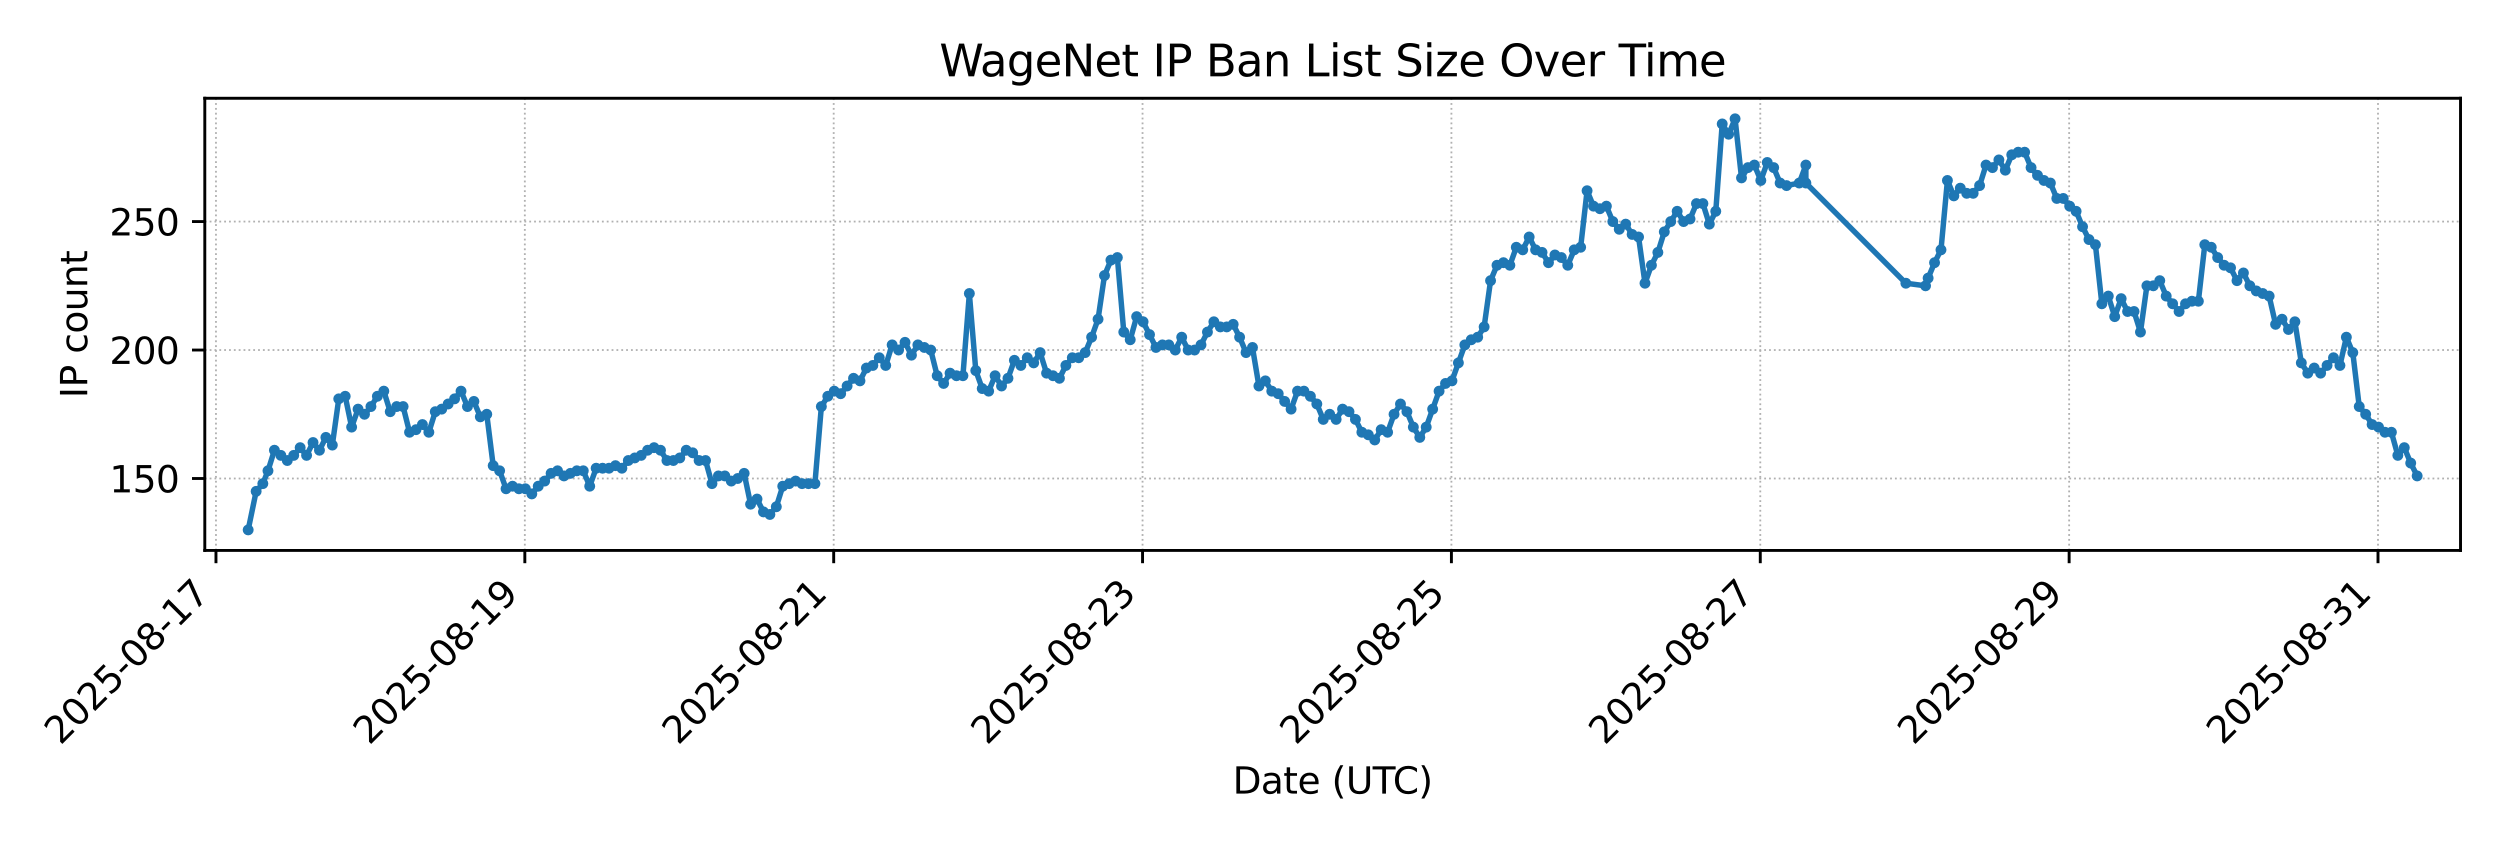 <?xml version="1.0" encoding="utf-8" standalone="no"?>
<!DOCTYPE svg PUBLIC "-//W3C//DTD SVG 1.1//EN"
  "http://www.w3.org/Graphics/SVG/1.1/DTD/svg11.dtd">
<svg xmlns:xlink="http://www.w3.org/1999/xlink" width="684pt" height="230.4pt" viewBox="0 0 684 230.4" xmlns="http://www.w3.org/2000/svg" version="1.1">
 <defs>
  <style type="text/css">*{stroke-linejoin: round; stroke-linecap: butt}</style>
 </defs>
 <g id="figure_1">
  <g id="patch_1">
   <path d="M 0 230.4 
L 684 230.4 
L 684 0 
L 0 0 
z
" style="fill: #ffffff"/>
  </g>
  <g id="axes_1">
   <g id="patch_2">
    <path d="M 56.032 150.599 
L 673.2 150.599 
L 673.2 26.88 
L 56.032 26.88 
z
" style="fill: #ffffff"/>
   </g>
   <g id="matplotlib.axis_1">
    <g id="xtick_1">
     <g id="line2d_1">
      <path d="M 59.088 150.599 
L 59.088 26.88 
" clip-path="url(#p8d99ea99bc)" style="fill: none; stroke-dasharray: 0.5,0.825; stroke-dashoffset: 0; stroke: #b0b0b0; stroke-width: 0.5"/>
     </g>
     <g id="line2d_2">
      <defs>
       <path id="m5ce02f5acb" d="M 0 0 
L 0 3.5 
" style="stroke: #000000; stroke-width: 0.8"/>
      </defs>
      <g>
       <use xlink:href="#m5ce02f5acb" x="59.088" y="150.599" style="stroke: #000000; stroke-width: 0.8"/>
      </g>
     </g>
     <g id="text_1">
      <!-- 2025-08-17 -->
      <g transform="translate(16.524 204.066)rotate(-45)scale(0.1 -0.1)">
       <defs>
        <path id="DejaVuSans-32" d="M 1228 531 
L 3431 531 
L 3431 0 
L 469 0 
L 469 531 
Q 828 903 1448 1529 
Q 2069 2156 2228 2338 
Q 2531 2678 2651 2914 
Q 2772 3150 2772 3378 
Q 2772 3750 2511 3984 
Q 2250 4219 1831 4219 
Q 1534 4219 1204 4116 
Q 875 4013 500 3803 
L 500 4441 
Q 881 4594 1212 4672 
Q 1544 4750 1819 4750 
Q 2544 4750 2975 4387 
Q 3406 4025 3406 3419 
Q 3406 3131 3298 2873 
Q 3191 2616 2906 2266 
Q 2828 2175 2409 1742 
Q 1991 1309 1228 531 
z
" transform="scale(0.016)"/>
        <path id="DejaVuSans-30" d="M 2034 4250 
Q 1547 4250 1301 3770 
Q 1056 3291 1056 2328 
Q 1056 1369 1301 889 
Q 1547 409 2034 409 
Q 2525 409 2770 889 
Q 3016 1369 3016 2328 
Q 3016 3291 2770 3770 
Q 2525 4250 2034 4250 
z
M 2034 4750 
Q 2819 4750 3233 4129 
Q 3647 3509 3647 2328 
Q 3647 1150 3233 529 
Q 2819 -91 2034 -91 
Q 1250 -91 836 529 
Q 422 1150 422 2328 
Q 422 3509 836 4129 
Q 1250 4750 2034 4750 
z
" transform="scale(0.016)"/>
        <path id="DejaVuSans-35" d="M 691 4666 
L 3169 4666 
L 3169 4134 
L 1269 4134 
L 1269 2991 
Q 1406 3038 1543 3061 
Q 1681 3084 1819 3084 
Q 2600 3084 3056 2656 
Q 3513 2228 3513 1497 
Q 3513 744 3044 326 
Q 2575 -91 1722 -91 
Q 1428 -91 1123 -41 
Q 819 9 494 109 
L 494 744 
Q 775 591 1075 516 
Q 1375 441 1709 441 
Q 2250 441 2565 725 
Q 2881 1009 2881 1497 
Q 2881 1984 2565 2268 
Q 2250 2553 1709 2553 
Q 1456 2553 1204 2497 
Q 953 2441 691 2322 
L 691 4666 
z
" transform="scale(0.016)"/>
        <path id="DejaVuSans-2d" d="M 313 2009 
L 1997 2009 
L 1997 1497 
L 313 1497 
L 313 2009 
z
" transform="scale(0.016)"/>
        <path id="DejaVuSans-38" d="M 2034 2216 
Q 1584 2216 1326 1975 
Q 1069 1734 1069 1313 
Q 1069 891 1326 650 
Q 1584 409 2034 409 
Q 2484 409 2743 651 
Q 3003 894 3003 1313 
Q 3003 1734 2745 1975 
Q 2488 2216 2034 2216 
z
M 1403 2484 
Q 997 2584 770 2862 
Q 544 3141 544 3541 
Q 544 4100 942 4425 
Q 1341 4750 2034 4750 
Q 2731 4750 3128 4425 
Q 3525 4100 3525 3541 
Q 3525 3141 3298 2862 
Q 3072 2584 2669 2484 
Q 3125 2378 3379 2068 
Q 3634 1759 3634 1313 
Q 3634 634 3220 271 
Q 2806 -91 2034 -91 
Q 1263 -91 848 271 
Q 434 634 434 1313 
Q 434 1759 690 2068 
Q 947 2378 1403 2484 
z
M 1172 3481 
Q 1172 3119 1398 2916 
Q 1625 2713 2034 2713 
Q 2441 2713 2670 2916 
Q 2900 3119 2900 3481 
Q 2900 3844 2670 4047 
Q 2441 4250 2034 4250 
Q 1625 4250 1398 4047 
Q 1172 3844 1172 3481 
z
" transform="scale(0.016)"/>
        <path id="DejaVuSans-31" d="M 794 531 
L 1825 531 
L 1825 4091 
L 703 3866 
L 703 4441 
L 1819 4666 
L 2450 4666 
L 2450 531 
L 3481 531 
L 3481 0 
L 794 0 
L 794 531 
z
" transform="scale(0.016)"/>
        <path id="DejaVuSans-37" d="M 525 4666 
L 3525 4666 
L 3525 4397 
L 1831 0 
L 1172 0 
L 2766 4134 
L 525 4134 
L 525 4666 
z
" transform="scale(0.016)"/>
       </defs>
       <use xlink:href="#DejaVuSans-32"/>
       <use xlink:href="#DejaVuSans-30" x="63.623"/>
       <use xlink:href="#DejaVuSans-32" x="127.246"/>
       <use xlink:href="#DejaVuSans-35" x="190.869"/>
       <use xlink:href="#DejaVuSans-2d" x="254.492"/>
       <use xlink:href="#DejaVuSans-30" x="290.576"/>
       <use xlink:href="#DejaVuSans-38" x="354.199"/>
       <use xlink:href="#DejaVuSans-2d" x="417.822"/>
       <use xlink:href="#DejaVuSans-31" x="453.906"/>
       <use xlink:href="#DejaVuSans-37" x="517.529"/>
      </g>
     </g>
    </g>
    <g id="xtick_2">
     <g id="line2d_3">
      <path d="M 143.593 150.599 
L 143.593 26.88 
" clip-path="url(#p8d99ea99bc)" style="fill: none; stroke-dasharray: 0.5,0.825; stroke-dashoffset: 0; stroke: #b0b0b0; stroke-width: 0.5"/>
     </g>
     <g id="line2d_4">
      <g>
       <use xlink:href="#m5ce02f5acb" x="143.593" y="150.599" style="stroke: #000000; stroke-width: 0.8"/>
      </g>
     </g>
     <g id="text_2">
      <!-- 2025-08-19 -->
      <g transform="translate(101.028 204.066)rotate(-45)scale(0.1 -0.1)">
       <defs>
        <path id="DejaVuSans-39" d="M 703 97 
L 703 672 
Q 941 559 1184 500 
Q 1428 441 1663 441 
Q 2288 441 2617 861 
Q 2947 1281 2994 2138 
Q 2813 1869 2534 1725 
Q 2256 1581 1919 1581 
Q 1219 1581 811 2004 
Q 403 2428 403 3163 
Q 403 3881 828 4315 
Q 1253 4750 1959 4750 
Q 2769 4750 3195 4129 
Q 3622 3509 3622 2328 
Q 3622 1225 3098 567 
Q 2575 -91 1691 -91 
Q 1453 -91 1209 -44 
Q 966 3 703 97 
z
M 1959 2075 
Q 2384 2075 2632 2365 
Q 2881 2656 2881 3163 
Q 2881 3666 2632 3958 
Q 2384 4250 1959 4250 
Q 1534 4250 1286 3958 
Q 1038 3666 1038 3163 
Q 1038 2656 1286 2365 
Q 1534 2075 1959 2075 
z
" transform="scale(0.016)"/>
       </defs>
       <use xlink:href="#DejaVuSans-32"/>
       <use xlink:href="#DejaVuSans-30" x="63.623"/>
       <use xlink:href="#DejaVuSans-32" x="127.246"/>
       <use xlink:href="#DejaVuSans-35" x="190.869"/>
       <use xlink:href="#DejaVuSans-2d" x="254.492"/>
       <use xlink:href="#DejaVuSans-30" x="290.576"/>
       <use xlink:href="#DejaVuSans-38" x="354.199"/>
       <use xlink:href="#DejaVuSans-2d" x="417.822"/>
       <use xlink:href="#DejaVuSans-31" x="453.906"/>
       <use xlink:href="#DejaVuSans-39" x="517.529"/>
      </g>
     </g>
    </g>
    <g id="xtick_3">
     <g id="line2d_5">
      <path d="M 228.098 150.599 
L 228.098 26.88 
" clip-path="url(#p8d99ea99bc)" style="fill: none; stroke-dasharray: 0.5,0.825; stroke-dashoffset: 0; stroke: #b0b0b0; stroke-width: 0.5"/>
     </g>
     <g id="line2d_6">
      <g>
       <use xlink:href="#m5ce02f5acb" x="228.098" y="150.599" style="stroke: #000000; stroke-width: 0.8"/>
      </g>
     </g>
     <g id="text_3">
      <!-- 2025-08-21 -->
      <g transform="translate(185.533 204.066)rotate(-45)scale(0.1 -0.1)">
       <use xlink:href="#DejaVuSans-32"/>
       <use xlink:href="#DejaVuSans-30" x="63.623"/>
       <use xlink:href="#DejaVuSans-32" x="127.246"/>
       <use xlink:href="#DejaVuSans-35" x="190.869"/>
       <use xlink:href="#DejaVuSans-2d" x="254.492"/>
       <use xlink:href="#DejaVuSans-30" x="290.576"/>
       <use xlink:href="#DejaVuSans-38" x="354.199"/>
       <use xlink:href="#DejaVuSans-2d" x="417.822"/>
       <use xlink:href="#DejaVuSans-32" x="453.906"/>
       <use xlink:href="#DejaVuSans-31" x="517.529"/>
      </g>
     </g>
    </g>
    <g id="xtick_4">
     <g id="line2d_7">
      <path d="M 312.602 150.599 
L 312.602 26.88 
" clip-path="url(#p8d99ea99bc)" style="fill: none; stroke-dasharray: 0.5,0.825; stroke-dashoffset: 0; stroke: #b0b0b0; stroke-width: 0.5"/>
     </g>
     <g id="line2d_8">
      <g>
       <use xlink:href="#m5ce02f5acb" x="312.602" y="150.599" style="stroke: #000000; stroke-width: 0.8"/>
      </g>
     </g>
     <g id="text_4">
      <!-- 2025-08-23 -->
      <g transform="translate(270.038 204.066)rotate(-45)scale(0.1 -0.1)">
       <defs>
        <path id="DejaVuSans-33" d="M 2597 2516 
Q 3050 2419 3304 2112 
Q 3559 1806 3559 1356 
Q 3559 666 3084 287 
Q 2609 -91 1734 -91 
Q 1441 -91 1130 -33 
Q 819 25 488 141 
L 488 750 
Q 750 597 1062 519 
Q 1375 441 1716 441 
Q 2309 441 2620 675 
Q 2931 909 2931 1356 
Q 2931 1769 2642 2001 
Q 2353 2234 1838 2234 
L 1294 2234 
L 1294 2753 
L 1863 2753 
Q 2328 2753 2575 2939 
Q 2822 3125 2822 3475 
Q 2822 3834 2567 4026 
Q 2313 4219 1838 4219 
Q 1578 4219 1281 4162 
Q 984 4106 628 3988 
L 628 4550 
Q 988 4650 1302 4700 
Q 1616 4750 1894 4750 
Q 2613 4750 3031 4423 
Q 3450 4097 3450 3541 
Q 3450 3153 3228 2886 
Q 3006 2619 2597 2516 
z
" transform="scale(0.016)"/>
       </defs>
       <use xlink:href="#DejaVuSans-32"/>
       <use xlink:href="#DejaVuSans-30" x="63.623"/>
       <use xlink:href="#DejaVuSans-32" x="127.246"/>
       <use xlink:href="#DejaVuSans-35" x="190.869"/>
       <use xlink:href="#DejaVuSans-2d" x="254.492"/>
       <use xlink:href="#DejaVuSans-30" x="290.576"/>
       <use xlink:href="#DejaVuSans-38" x="354.199"/>
       <use xlink:href="#DejaVuSans-2d" x="417.822"/>
       <use xlink:href="#DejaVuSans-32" x="453.906"/>
       <use xlink:href="#DejaVuSans-33" x="517.529"/>
      </g>
     </g>
    </g>
    <g id="xtick_5">
     <g id="line2d_9">
      <path d="M 397.107 150.599 
L 397.107 26.88 
" clip-path="url(#p8d99ea99bc)" style="fill: none; stroke-dasharray: 0.5,0.825; stroke-dashoffset: 0; stroke: #b0b0b0; stroke-width: 0.5"/>
     </g>
     <g id="line2d_10">
      <g>
       <use xlink:href="#m5ce02f5acb" x="397.107" y="150.599" style="stroke: #000000; stroke-width: 0.8"/>
      </g>
     </g>
     <g id="text_5">
      <!-- 2025-08-25 -->
      <g transform="translate(354.542 204.066)rotate(-45)scale(0.1 -0.1)">
       <use xlink:href="#DejaVuSans-32"/>
       <use xlink:href="#DejaVuSans-30" x="63.623"/>
       <use xlink:href="#DejaVuSans-32" x="127.246"/>
       <use xlink:href="#DejaVuSans-35" x="190.869"/>
       <use xlink:href="#DejaVuSans-2d" x="254.492"/>
       <use xlink:href="#DejaVuSans-30" x="290.576"/>
       <use xlink:href="#DejaVuSans-38" x="354.199"/>
       <use xlink:href="#DejaVuSans-2d" x="417.822"/>
       <use xlink:href="#DejaVuSans-32" x="453.906"/>
       <use xlink:href="#DejaVuSans-35" x="517.529"/>
      </g>
     </g>
    </g>
    <g id="xtick_6">
     <g id="line2d_11">
      <path d="M 481.612 150.599 
L 481.612 26.88 
" clip-path="url(#p8d99ea99bc)" style="fill: none; stroke-dasharray: 0.5,0.825; stroke-dashoffset: 0; stroke: #b0b0b0; stroke-width: 0.5"/>
     </g>
     <g id="line2d_12">
      <g>
       <use xlink:href="#m5ce02f5acb" x="481.612" y="150.599" style="stroke: #000000; stroke-width: 0.8"/>
      </g>
     </g>
     <g id="text_6">
      <!-- 2025-08-27 -->
      <g transform="translate(439.047 204.066)rotate(-45)scale(0.1 -0.1)">
       <use xlink:href="#DejaVuSans-32"/>
       <use xlink:href="#DejaVuSans-30" x="63.623"/>
       <use xlink:href="#DejaVuSans-32" x="127.246"/>
       <use xlink:href="#DejaVuSans-35" x="190.869"/>
       <use xlink:href="#DejaVuSans-2d" x="254.492"/>
       <use xlink:href="#DejaVuSans-30" x="290.576"/>
       <use xlink:href="#DejaVuSans-38" x="354.199"/>
       <use xlink:href="#DejaVuSans-2d" x="417.822"/>
       <use xlink:href="#DejaVuSans-32" x="453.906"/>
       <use xlink:href="#DejaVuSans-37" x="517.529"/>
      </g>
     </g>
    </g>
    <g id="xtick_7">
     <g id="line2d_13">
      <path d="M 566.116 150.599 
L 566.116 26.88 
" clip-path="url(#p8d99ea99bc)" style="fill: none; stroke-dasharray: 0.5,0.825; stroke-dashoffset: 0; stroke: #b0b0b0; stroke-width: 0.5"/>
     </g>
     <g id="line2d_14">
      <g>
       <use xlink:href="#m5ce02f5acb" x="566.116" y="150.599" style="stroke: #000000; stroke-width: 0.8"/>
      </g>
     </g>
     <g id="text_7">
      <!-- 2025-08-29 -->
      <g transform="translate(523.552 204.066)rotate(-45)scale(0.1 -0.1)">
       <use xlink:href="#DejaVuSans-32"/>
       <use xlink:href="#DejaVuSans-30" x="63.623"/>
       <use xlink:href="#DejaVuSans-32" x="127.246"/>
       <use xlink:href="#DejaVuSans-35" x="190.869"/>
       <use xlink:href="#DejaVuSans-2d" x="254.492"/>
       <use xlink:href="#DejaVuSans-30" x="290.576"/>
       <use xlink:href="#DejaVuSans-38" x="354.199"/>
       <use xlink:href="#DejaVuSans-2d" x="417.822"/>
       <use xlink:href="#DejaVuSans-32" x="453.906"/>
       <use xlink:href="#DejaVuSans-39" x="517.529"/>
      </g>
     </g>
    </g>
    <g id="xtick_8">
     <g id="line2d_15">
      <path d="M 650.621 150.599 
L 650.621 26.88 
" clip-path="url(#p8d99ea99bc)" style="fill: none; stroke-dasharray: 0.5,0.825; stroke-dashoffset: 0; stroke: #b0b0b0; stroke-width: 0.5"/>
     </g>
     <g id="line2d_16">
      <g>
       <use xlink:href="#m5ce02f5acb" x="650.621" y="150.599" style="stroke: #000000; stroke-width: 0.8"/>
      </g>
     </g>
     <g id="text_8">
      <!-- 2025-08-31 -->
      <g transform="translate(608.057 204.066)rotate(-45)scale(0.1 -0.1)">
       <use xlink:href="#DejaVuSans-32"/>
       <use xlink:href="#DejaVuSans-30" x="63.623"/>
       <use xlink:href="#DejaVuSans-32" x="127.246"/>
       <use xlink:href="#DejaVuSans-35" x="190.869"/>
       <use xlink:href="#DejaVuSans-2d" x="254.492"/>
       <use xlink:href="#DejaVuSans-30" x="290.576"/>
       <use xlink:href="#DejaVuSans-38" x="354.199"/>
       <use xlink:href="#DejaVuSans-2d" x="417.822"/>
       <use xlink:href="#DejaVuSans-33" x="453.906"/>
       <use xlink:href="#DejaVuSans-31" x="517.529"/>
      </g>
     </g>
    </g>
    <g id="text_9">
     <!-- Date (UTC) -->
     <g transform="translate(337.264 217.135)scale(0.1 -0.1)">
      <defs>
       <path id="DejaVuSans-44" d="M 1259 4147 
L 1259 519 
L 2022 519 
Q 2988 519 3436 956 
Q 3884 1394 3884 2338 
Q 3884 3275 3436 3711 
Q 2988 4147 2022 4147 
L 1259 4147 
z
M 628 4666 
L 1925 4666 
Q 3281 4666 3915 4102 
Q 4550 3538 4550 2338 
Q 4550 1131 3912 565 
Q 3275 0 1925 0 
L 628 0 
L 628 4666 
z
" transform="scale(0.016)"/>
       <path id="DejaVuSans-61" d="M 2194 1759 
Q 1497 1759 1228 1600 
Q 959 1441 959 1056 
Q 959 750 1161 570 
Q 1363 391 1709 391 
Q 2188 391 2477 730 
Q 2766 1069 2766 1631 
L 2766 1759 
L 2194 1759 
z
M 3341 1997 
L 3341 0 
L 2766 0 
L 2766 531 
Q 2569 213 2275 61 
Q 1981 -91 1556 -91 
Q 1019 -91 701 211 
Q 384 513 384 1019 
Q 384 1609 779 1909 
Q 1175 2209 1959 2209 
L 2766 2209 
L 2766 2266 
Q 2766 2663 2505 2880 
Q 2244 3097 1772 3097 
Q 1472 3097 1187 3025 
Q 903 2953 641 2809 
L 641 3341 
Q 956 3463 1253 3523 
Q 1550 3584 1831 3584 
Q 2591 3584 2966 3190 
Q 3341 2797 3341 1997 
z
" transform="scale(0.016)"/>
       <path id="DejaVuSans-74" d="M 1172 4494 
L 1172 3500 
L 2356 3500 
L 2356 3053 
L 1172 3053 
L 1172 1153 
Q 1172 725 1289 603 
Q 1406 481 1766 481 
L 2356 481 
L 2356 0 
L 1766 0 
Q 1100 0 847 248 
Q 594 497 594 1153 
L 594 3053 
L 172 3053 
L 172 3500 
L 594 3500 
L 594 4494 
L 1172 4494 
z
" transform="scale(0.016)"/>
       <path id="DejaVuSans-65" d="M 3597 1894 
L 3597 1613 
L 953 1613 
Q 991 1019 1311 708 
Q 1631 397 2203 397 
Q 2534 397 2845 478 
Q 3156 559 3463 722 
L 3463 178 
Q 3153 47 2828 -22 
Q 2503 -91 2169 -91 
Q 1331 -91 842 396 
Q 353 884 353 1716 
Q 353 2575 817 3079 
Q 1281 3584 2069 3584 
Q 2775 3584 3186 3129 
Q 3597 2675 3597 1894 
z
M 3022 2063 
Q 3016 2534 2758 2815 
Q 2500 3097 2075 3097 
Q 1594 3097 1305 2825 
Q 1016 2553 972 2059 
L 3022 2063 
z
" transform="scale(0.016)"/>
       <path id="DejaVuSans-20" transform="scale(0.016)"/>
       <path id="DejaVuSans-28" d="M 1984 4856 
Q 1566 4138 1362 3434 
Q 1159 2731 1159 2009 
Q 1159 1288 1364 580 
Q 1569 -128 1984 -844 
L 1484 -844 
Q 1016 -109 783 600 
Q 550 1309 550 2009 
Q 550 2706 781 3412 
Q 1013 4119 1484 4856 
L 1984 4856 
z
" transform="scale(0.016)"/>
       <path id="DejaVuSans-55" d="M 556 4666 
L 1191 4666 
L 1191 1831 
Q 1191 1081 1462 751 
Q 1734 422 2344 422 
Q 2950 422 3222 751 
Q 3494 1081 3494 1831 
L 3494 4666 
L 4128 4666 
L 4128 1753 
Q 4128 841 3676 375 
Q 3225 -91 2344 -91 
Q 1459 -91 1007 375 
Q 556 841 556 1753 
L 556 4666 
z
" transform="scale(0.016)"/>
       <path id="DejaVuSans-54" d="M -19 4666 
L 3928 4666 
L 3928 4134 
L 2272 4134 
L 2272 0 
L 1638 0 
L 1638 4134 
L -19 4134 
L -19 4666 
z
" transform="scale(0.016)"/>
       <path id="DejaVuSans-43" d="M 4122 4306 
L 4122 3641 
Q 3803 3938 3442 4084 
Q 3081 4231 2675 4231 
Q 1875 4231 1450 3742 
Q 1025 3253 1025 2328 
Q 1025 1406 1450 917 
Q 1875 428 2675 428 
Q 3081 428 3442 575 
Q 3803 722 4122 1019 
L 4122 359 
Q 3791 134 3420 21 
Q 3050 -91 2638 -91 
Q 1578 -91 968 557 
Q 359 1206 359 2328 
Q 359 3453 968 4101 
Q 1578 4750 2638 4750 
Q 3056 4750 3426 4639 
Q 3797 4528 4122 4306 
z
" transform="scale(0.016)"/>
       <path id="DejaVuSans-29" d="M 513 4856 
L 1013 4856 
Q 1481 4119 1714 3412 
Q 1947 2706 1947 2009 
Q 1947 1309 1714 600 
Q 1481 -109 1013 -844 
L 513 -844 
Q 928 -128 1133 580 
Q 1338 1288 1338 2009 
Q 1338 2731 1133 3434 
Q 928 4138 513 4856 
z
" transform="scale(0.016)"/>
      </defs>
      <use xlink:href="#DejaVuSans-44"/>
      <use xlink:href="#DejaVuSans-61" x="77.002"/>
      <use xlink:href="#DejaVuSans-74" x="138.281"/>
      <use xlink:href="#DejaVuSans-65" x="177.49"/>
      <use xlink:href="#DejaVuSans-20" x="239.014"/>
      <use xlink:href="#DejaVuSans-28" x="270.801"/>
      <use xlink:href="#DejaVuSans-55" x="309.814"/>
      <use xlink:href="#DejaVuSans-54" x="383.008"/>
      <use xlink:href="#DejaVuSans-43" x="438.217"/>
      <use xlink:href="#DejaVuSans-29" x="508.041"/>
     </g>
    </g>
   </g>
   <g id="matplotlib.axis_2">
    <g id="ytick_1">
     <g id="line2d_17">
      <path d="M 56.032 130.917 
L 673.2 130.917 
" clip-path="url(#p8d99ea99bc)" style="fill: none; stroke-dasharray: 0.5,0.825; stroke-dashoffset: 0; stroke: #b0b0b0; stroke-width: 0.5"/>
     </g>
     <g id="line2d_18">
      <defs>
       <path id="m563fd482ee" d="M 0 0 
L -3.5 0 
" style="stroke: #000000; stroke-width: 0.8"/>
      </defs>
      <g>
       <use xlink:href="#m563fd482ee" x="56.032" y="130.917" style="stroke: #000000; stroke-width: 0.8"/>
      </g>
     </g>
     <g id="text_10">
      <!-- 150 -->
      <g transform="translate(29.945 134.716)scale(0.1 -0.1)">
       <use xlink:href="#DejaVuSans-31"/>
       <use xlink:href="#DejaVuSans-35" x="63.623"/>
       <use xlink:href="#DejaVuSans-30" x="127.246"/>
      </g>
     </g>
    </g>
    <g id="ytick_2">
     <g id="line2d_19">
      <path d="M 56.032 95.769 
L 673.2 95.769 
" clip-path="url(#p8d99ea99bc)" style="fill: none; stroke-dasharray: 0.5,0.825; stroke-dashoffset: 0; stroke: #b0b0b0; stroke-width: 0.5"/>
     </g>
     <g id="line2d_20">
      <g>
       <use xlink:href="#m563fd482ee" x="56.032" y="95.769" style="stroke: #000000; stroke-width: 0.8"/>
      </g>
     </g>
     <g id="text_11">
      <!-- 200 -->
      <g transform="translate(29.945 99.568)scale(0.1 -0.1)">
       <use xlink:href="#DejaVuSans-32"/>
       <use xlink:href="#DejaVuSans-30" x="63.623"/>
       <use xlink:href="#DejaVuSans-30" x="127.246"/>
      </g>
     </g>
    </g>
    <g id="ytick_3">
     <g id="line2d_21">
      <path d="M 56.032 60.622 
L 673.2 60.622 
" clip-path="url(#p8d99ea99bc)" style="fill: none; stroke-dasharray: 0.5,0.825; stroke-dashoffset: 0; stroke: #b0b0b0; stroke-width: 0.5"/>
     </g>
     <g id="line2d_22">
      <g>
       <use xlink:href="#m563fd482ee" x="56.032" y="60.622" style="stroke: #000000; stroke-width: 0.8"/>
      </g>
     </g>
     <g id="text_12">
      <!-- 250 -->
      <g transform="translate(29.945 64.421)scale(0.1 -0.1)">
       <use xlink:href="#DejaVuSans-32"/>
       <use xlink:href="#DejaVuSans-35" x="63.623"/>
       <use xlink:href="#DejaVuSans-30" x="127.246"/>
      </g>
     </g>
    </g>
    <g id="text_13">
     <!-- IP count -->
     <g transform="translate(23.865 108.925)rotate(-90)scale(0.1 -0.1)">
      <defs>
       <path id="DejaVuSans-49" d="M 628 4666 
L 1259 4666 
L 1259 0 
L 628 0 
L 628 4666 
z
" transform="scale(0.016)"/>
       <path id="DejaVuSans-50" d="M 1259 4147 
L 1259 2394 
L 2053 2394 
Q 2494 2394 2734 2622 
Q 2975 2850 2975 3272 
Q 2975 3691 2734 3919 
Q 2494 4147 2053 4147 
L 1259 4147 
z
M 628 4666 
L 2053 4666 
Q 2838 4666 3239 4311 
Q 3641 3956 3641 3272 
Q 3641 2581 3239 2228 
Q 2838 1875 2053 1875 
L 1259 1875 
L 1259 0 
L 628 0 
L 628 4666 
z
" transform="scale(0.016)"/>
       <path id="DejaVuSans-63" d="M 3122 3366 
L 3122 2828 
Q 2878 2963 2633 3030 
Q 2388 3097 2138 3097 
Q 1578 3097 1268 2742 
Q 959 2388 959 1747 
Q 959 1106 1268 751 
Q 1578 397 2138 397 
Q 2388 397 2633 464 
Q 2878 531 3122 666 
L 3122 134 
Q 2881 22 2623 -34 
Q 2366 -91 2075 -91 
Q 1284 -91 818 406 
Q 353 903 353 1747 
Q 353 2603 823 3093 
Q 1294 3584 2113 3584 
Q 2378 3584 2631 3529 
Q 2884 3475 3122 3366 
z
" transform="scale(0.016)"/>
       <path id="DejaVuSans-6f" d="M 1959 3097 
Q 1497 3097 1228 2736 
Q 959 2375 959 1747 
Q 959 1119 1226 758 
Q 1494 397 1959 397 
Q 2419 397 2687 759 
Q 2956 1122 2956 1747 
Q 2956 2369 2687 2733 
Q 2419 3097 1959 3097 
z
M 1959 3584 
Q 2709 3584 3137 3096 
Q 3566 2609 3566 1747 
Q 3566 888 3137 398 
Q 2709 -91 1959 -91 
Q 1206 -91 779 398 
Q 353 888 353 1747 
Q 353 2609 779 3096 
Q 1206 3584 1959 3584 
z
" transform="scale(0.016)"/>
       <path id="DejaVuSans-75" d="M 544 1381 
L 544 3500 
L 1119 3500 
L 1119 1403 
Q 1119 906 1312 657 
Q 1506 409 1894 409 
Q 2359 409 2629 706 
Q 2900 1003 2900 1516 
L 2900 3500 
L 3475 3500 
L 3475 0 
L 2900 0 
L 2900 538 
Q 2691 219 2414 64 
Q 2138 -91 1772 -91 
Q 1169 -91 856 284 
Q 544 659 544 1381 
z
M 1991 3584 
L 1991 3584 
z
" transform="scale(0.016)"/>
       <path id="DejaVuSans-6e" d="M 3513 2113 
L 3513 0 
L 2938 0 
L 2938 2094 
Q 2938 2591 2744 2837 
Q 2550 3084 2163 3084 
Q 1697 3084 1428 2787 
Q 1159 2491 1159 1978 
L 1159 0 
L 581 0 
L 581 3500 
L 1159 3500 
L 1159 2956 
Q 1366 3272 1645 3428 
Q 1925 3584 2291 3584 
Q 2894 3584 3203 3211 
Q 3513 2838 3513 2113 
z
" transform="scale(0.016)"/>
      </defs>
      <use xlink:href="#DejaVuSans-49"/>
      <use xlink:href="#DejaVuSans-50" x="29.492"/>
      <use xlink:href="#DejaVuSans-20" x="89.795"/>
      <use xlink:href="#DejaVuSans-63" x="121.582"/>
      <use xlink:href="#DejaVuSans-6f" x="176.562"/>
      <use xlink:href="#DejaVuSans-75" x="237.744"/>
      <use xlink:href="#DejaVuSans-6e" x="301.123"/>
      <use xlink:href="#DejaVuSans-74" x="364.502"/>
     </g>
    </g>
   </g>
   <g id="line2d_23">
    <path d="M 67.901 144.976 
L 70.082 134.432 
L 71.911 132.323 
L 73.319 128.808 
L 75.08 123.184 
L 78.601 125.996 
L 80.361 124.59 
L 82.122 122.481 
L 83.882 124.59 
L 85.643 121.075 
L 87.404 123.184 
L 89.164 119.67 
L 90.925 121.778 
L 92.685 109.125 
L 94.446 108.422 
L 96.206 116.858 
L 97.967 111.937 
L 99.727 113.343 
L 101.488 111.234 
L 103.248 108.422 
L 105.009 107.016 
L 106.769 112.64 
L 108.53 111.234 
L 110.29 111.234 
L 112.051 118.264 
L 113.811 117.561 
L 115.572 116.155 
L 117.332 118.264 
L 119.093 112.64 
L 120.853 111.937 
L 124.374 109.125 
L 126.135 107.016 
L 127.895 111.234 
L 129.656 109.828 
L 131.416 114.046 
L 133.177 113.343 
L 134.937 127.402 
L 136.698 128.808 
L 138.458 133.729 
L 140.219 133.026 
L 141.979 133.729 
L 143.74 133.729 
L 145.501 135.134 
L 147.261 133.026 
L 149.022 131.62 
L 150.782 129.511 
L 152.543 128.808 
L 154.303 130.214 
L 157.824 128.808 
L 159.585 128.808 
L 161.345 133.026 
L 163.106 128.105 
L 166.627 128.105 
L 168.387 127.402 
L 170.148 128.105 
L 171.908 125.996 
L 175.429 124.59 
L 177.19 123.184 
L 178.95 122.481 
L 180.711 123.184 
L 182.471 125.996 
L 184.232 125.996 
L 185.992 125.293 
L 187.753 123.184 
L 189.513 123.887 
L 191.274 125.996 
L 193.034 125.996 
L 194.795 132.323 
L 196.555 130.214 
L 198.316 130.214 
L 200.076 131.62 
L 201.837 130.917 
L 203.598 129.511 
L 205.358 137.946 
L 207.119 136.54 
L 208.88 140.055 
L 210.64 140.758 
L 212.4 138.649 
L 214.161 133.026 
L 217.682 131.62 
L 219.442 132.323 
L 222.963 132.323 
L 224.724 111.234 
L 226.484 108.422 
L 228.245 107.016 
L 230.005 107.719 
L 233.526 103.502 
L 235.287 104.205 
L 237.047 100.69 
L 238.808 99.987 
L 240.568 97.878 
L 242.329 99.987 
L 244.089 94.363 
L 245.85 95.769 
L 247.61 93.66 
L 249.371 97.175 
L 251.131 94.363 
L 254.652 95.769 
L 256.413 102.799 
L 258.173 104.908 
L 259.934 102.096 
L 261.694 102.799 
L 263.455 102.799 
L 265.216 80.304 
L 266.976 101.393 
L 268.737 106.313 
L 270.497 107.016 
L 272.258 102.799 
L 274.018 105.611 
L 275.779 103.502 
L 277.539 98.581 
L 279.3 99.987 
L 281.06 97.878 
L 282.821 99.284 
L 284.581 96.472 
L 286.342 102.096 
L 289.863 103.502 
L 291.623 99.987 
L 293.384 97.878 
L 295.144 97.878 
L 296.905 96.472 
L 298.665 92.254 
L 300.426 87.334 
L 302.186 75.384 
L 303.947 71.166 
L 305.707 70.463 
L 307.468 90.849 
L 309.228 92.957 
L 310.989 86.631 
L 312.749 88.037 
L 316.27 95.066 
L 318.031 94.363 
L 319.791 94.363 
L 321.552 95.769 
L 323.313 92.254 
L 325.073 95.769 
L 326.834 95.769 
L 328.594 94.363 
L 330.355 90.849 
L 332.115 88.037 
L 333.876 89.443 
L 335.636 89.443 
L 337.397 88.74 
L 339.157 92.254 
L 340.918 96.472 
L 342.678 95.066 
L 344.439 105.611 
L 346.199 104.205 
L 347.96 107.016 
L 349.72 107.719 
L 353.241 111.937 
L 355.002 107.016 
L 356.762 107.016 
L 358.523 108.422 
L 360.283 110.531 
L 362.044 114.749 
L 363.804 113.343 
L 365.565 114.749 
L 367.325 111.937 
L 369.086 112.64 
L 370.846 114.749 
L 372.607 118.264 
L 374.367 118.967 
L 376.128 120.372 
L 377.888 117.561 
L 379.649 118.264 
L 381.41 113.343 
L 383.17 110.531 
L 384.931 112.64 
L 386.691 116.858 
L 388.452 119.67 
L 390.212 116.858 
L 393.733 107.016 
L 395.494 104.908 
L 397.254 104.205 
L 400.775 94.363 
L 402.536 92.957 
L 404.296 92.254 
L 406.057 89.443 
L 407.817 76.79 
L 409.578 72.572 
L 411.338 71.869 
L 413.099 72.572 
L 414.859 67.651 
L 416.62 68.354 
L 418.38 64.839 
L 420.141 68.354 
L 421.901 69.057 
L 423.662 71.869 
L 425.422 69.76 
L 427.183 70.463 
L 428.943 72.572 
L 430.704 68.354 
L 432.464 67.651 
L 434.225 52.186 
L 435.985 56.404 
L 437.746 57.107 
L 439.507 56.404 
L 441.267 60.622 
L 443.028 62.73 
L 444.788 61.325 
L 446.549 64.136 
L 448.309 64.839 
L 450.07 77.492 
L 451.83 72.572 
L 453.591 69.057 
L 455.351 63.433 
L 458.872 57.81 
L 460.633 60.622 
L 462.393 59.919 
L 464.154 55.701 
L 465.914 55.701 
L 467.675 61.325 
L 469.435 57.81 
L 471.196 33.91 
L 472.956 36.721 
L 474.717 32.504 
L 476.477 48.671 
L 478.238 45.86 
L 479.998 45.157 
L 481.759 49.374 
L 483.519 44.454 
L 485.28 45.86 
L 487.04 50.077 
L 488.801 50.78 
L 492.269 50.077 
L 494.088 45.157 
L 494.088 50.077 
L 521.448 77.492 
L 526.83 78.195 
L 527.533 76.087 
L 529.293 71.869 
L 531.053 68.354 
L 532.814 49.374 
L 534.574 53.592 
L 536.335 51.483 
L 538.095 52.889 
L 539.856 52.889 
L 541.616 50.78 
L 543.377 45.157 
L 545.137 45.86 
L 546.898 43.751 
L 548.658 46.563 
L 550.419 42.345 
L 552.18 41.642 
L 553.94 41.642 
L 555.7 45.86 
L 557.461 47.969 
L 559.222 49.374 
L 560.982 50.077 
L 562.743 54.295 
L 564.503 54.295 
L 566.264 56.404 
L 568.025 57.81 
L 569.785 62.028 
L 571.545 65.542 
L 573.306 66.948 
L 575.066 83.116 
L 576.827 81.007 
L 578.587 86.631 
L 580.348 81.71 
L 582.108 85.225 
L 583.869 85.225 
L 585.63 90.849 
L 587.39 78.195 
L 589.15 78.195 
L 590.911 76.79 
L 592.671 81.007 
L 596.195 85.225 
L 597.953 83.116 
L 599.713 82.413 
L 601.474 82.413 
L 603.234 66.948 
L 604.995 67.651 
L 606.755 70.463 
L 608.516 72.572 
L 610.276 73.275 
L 612.039 76.79 
L 613.798 74.681 
L 615.558 78.195 
L 617.319 79.601 
L 620.84 81.007 
L 622.6 88.74 
L 624.361 87.334 
L 626.121 90.146 
L 627.882 88.037 
L 629.642 99.284 
L 631.403 102.096 
L 633.163 100.69 
L 634.924 102.096 
L 638.445 97.878 
L 640.205 99.987 
L 641.966 92.254 
L 643.726 96.472 
L 645.487 111.234 
L 647.247 113.343 
L 649.008 116.155 
L 650.768 116.858 
L 652.529 118.264 
L 654.289 118.264 
L 656.05 124.59 
L 657.811 122.481 
L 659.571 126.699 
L 661.331 130.214 
L 661.331 130.214 
" clip-path="url(#p8d99ea99bc)" style="fill: none; stroke: #1f77b4; stroke-width: 1.5; stroke-linecap: square"/>
    <defs>
     <path id="mf8097c403d" d="M 0 1 
C 0.265 1 0.52 0.895 0.707 0.707 
C 0.895 0.52 1 0.265 1 0 
C 1 -0.265 0.895 -0.52 0.707 -0.707 
C 0.52 -0.895 0.265 -1 0 -1 
C -0.265 -1 -0.52 -0.895 -0.707 -0.707 
C -0.895 -0.52 -1 -0.265 -1 0 
C -1 0.265 -0.895 0.52 -0.707 0.707 
C -0.52 0.895 -0.265 1 0 1 
z
" style="stroke: #1f77b4"/>
    </defs>
    <g clip-path="url(#p8d99ea99bc)">
     <use xlink:href="#mf8097c403d" x="67.901" y="144.976" style="fill: #1f77b4; stroke: #1f77b4"/>
     <use xlink:href="#mf8097c403d" x="70.082" y="134.432" style="fill: #1f77b4; stroke: #1f77b4"/>
     <use xlink:href="#mf8097c403d" x="71.911" y="132.323" style="fill: #1f77b4; stroke: #1f77b4"/>
     <use xlink:href="#mf8097c403d" x="73.319" y="128.808" style="fill: #1f77b4; stroke: #1f77b4"/>
     <use xlink:href="#mf8097c403d" x="75.08" y="123.184" style="fill: #1f77b4; stroke: #1f77b4"/>
     <use xlink:href="#mf8097c403d" x="76.84" y="124.59" style="fill: #1f77b4; stroke: #1f77b4"/>
     <use xlink:href="#mf8097c403d" x="78.601" y="125.996" style="fill: #1f77b4; stroke: #1f77b4"/>
     <use xlink:href="#mf8097c403d" x="80.361" y="124.59" style="fill: #1f77b4; stroke: #1f77b4"/>
     <use xlink:href="#mf8097c403d" x="82.122" y="122.481" style="fill: #1f77b4; stroke: #1f77b4"/>
     <use xlink:href="#mf8097c403d" x="83.882" y="124.59" style="fill: #1f77b4; stroke: #1f77b4"/>
     <use xlink:href="#mf8097c403d" x="85.643" y="121.075" style="fill: #1f77b4; stroke: #1f77b4"/>
     <use xlink:href="#mf8097c403d" x="87.404" y="123.184" style="fill: #1f77b4; stroke: #1f77b4"/>
     <use xlink:href="#mf8097c403d" x="89.164" y="119.67" style="fill: #1f77b4; stroke: #1f77b4"/>
     <use xlink:href="#mf8097c403d" x="90.925" y="121.778" style="fill: #1f77b4; stroke: #1f77b4"/>
     <use xlink:href="#mf8097c403d" x="92.685" y="109.125" style="fill: #1f77b4; stroke: #1f77b4"/>
     <use xlink:href="#mf8097c403d" x="94.446" y="108.422" style="fill: #1f77b4; stroke: #1f77b4"/>
     <use xlink:href="#mf8097c403d" x="96.206" y="116.858" style="fill: #1f77b4; stroke: #1f77b4"/>
     <use xlink:href="#mf8097c403d" x="97.967" y="111.937" style="fill: #1f77b4; stroke: #1f77b4"/>
     <use xlink:href="#mf8097c403d" x="99.727" y="113.343" style="fill: #1f77b4; stroke: #1f77b4"/>
     <use xlink:href="#mf8097c403d" x="101.488" y="111.234" style="fill: #1f77b4; stroke: #1f77b4"/>
     <use xlink:href="#mf8097c403d" x="103.248" y="108.422" style="fill: #1f77b4; stroke: #1f77b4"/>
     <use xlink:href="#mf8097c403d" x="105.009" y="107.016" style="fill: #1f77b4; stroke: #1f77b4"/>
     <use xlink:href="#mf8097c403d" x="106.769" y="112.64" style="fill: #1f77b4; stroke: #1f77b4"/>
     <use xlink:href="#mf8097c403d" x="108.53" y="111.234" style="fill: #1f77b4; stroke: #1f77b4"/>
     <use xlink:href="#mf8097c403d" x="110.29" y="111.234" style="fill: #1f77b4; stroke: #1f77b4"/>
     <use xlink:href="#mf8097c403d" x="112.051" y="118.264" style="fill: #1f77b4; stroke: #1f77b4"/>
     <use xlink:href="#mf8097c403d" x="113.811" y="117.561" style="fill: #1f77b4; stroke: #1f77b4"/>
     <use xlink:href="#mf8097c403d" x="115.572" y="116.155" style="fill: #1f77b4; stroke: #1f77b4"/>
     <use xlink:href="#mf8097c403d" x="117.332" y="118.264" style="fill: #1f77b4; stroke: #1f77b4"/>
     <use xlink:href="#mf8097c403d" x="119.093" y="112.64" style="fill: #1f77b4; stroke: #1f77b4"/>
     <use xlink:href="#mf8097c403d" x="120.853" y="111.937" style="fill: #1f77b4; stroke: #1f77b4"/>
     <use xlink:href="#mf8097c403d" x="122.614" y="110.531" style="fill: #1f77b4; stroke: #1f77b4"/>
     <use xlink:href="#mf8097c403d" x="124.374" y="109.125" style="fill: #1f77b4; stroke: #1f77b4"/>
     <use xlink:href="#mf8097c403d" x="126.135" y="107.016" style="fill: #1f77b4; stroke: #1f77b4"/>
     <use xlink:href="#mf8097c403d" x="127.895" y="111.234" style="fill: #1f77b4; stroke: #1f77b4"/>
     <use xlink:href="#mf8097c403d" x="129.656" y="109.828" style="fill: #1f77b4; stroke: #1f77b4"/>
     <use xlink:href="#mf8097c403d" x="131.416" y="114.046" style="fill: #1f77b4; stroke: #1f77b4"/>
     <use xlink:href="#mf8097c403d" x="133.177" y="113.343" style="fill: #1f77b4; stroke: #1f77b4"/>
     <use xlink:href="#mf8097c403d" x="134.937" y="127.402" style="fill: #1f77b4; stroke: #1f77b4"/>
     <use xlink:href="#mf8097c403d" x="136.698" y="128.808" style="fill: #1f77b4; stroke: #1f77b4"/>
     <use xlink:href="#mf8097c403d" x="138.458" y="133.729" style="fill: #1f77b4; stroke: #1f77b4"/>
     <use xlink:href="#mf8097c403d" x="140.219" y="133.026" style="fill: #1f77b4; stroke: #1f77b4"/>
     <use xlink:href="#mf8097c403d" x="141.979" y="133.729" style="fill: #1f77b4; stroke: #1f77b4"/>
     <use xlink:href="#mf8097c403d" x="143.74" y="133.729" style="fill: #1f77b4; stroke: #1f77b4"/>
     <use xlink:href="#mf8097c403d" x="145.501" y="135.134" style="fill: #1f77b4; stroke: #1f77b4"/>
     <use xlink:href="#mf8097c403d" x="147.261" y="133.026" style="fill: #1f77b4; stroke: #1f77b4"/>
     <use xlink:href="#mf8097c403d" x="149.022" y="131.62" style="fill: #1f77b4; stroke: #1f77b4"/>
     <use xlink:href="#mf8097c403d" x="150.782" y="129.511" style="fill: #1f77b4; stroke: #1f77b4"/>
     <use xlink:href="#mf8097c403d" x="152.543" y="128.808" style="fill: #1f77b4; stroke: #1f77b4"/>
     <use xlink:href="#mf8097c403d" x="154.303" y="130.214" style="fill: #1f77b4; stroke: #1f77b4"/>
     <use xlink:href="#mf8097c403d" x="156.064" y="129.511" style="fill: #1f77b4; stroke: #1f77b4"/>
     <use xlink:href="#mf8097c403d" x="157.824" y="128.808" style="fill: #1f77b4; stroke: #1f77b4"/>
     <use xlink:href="#mf8097c403d" x="159.585" y="128.808" style="fill: #1f77b4; stroke: #1f77b4"/>
     <use xlink:href="#mf8097c403d" x="161.345" y="133.026" style="fill: #1f77b4; stroke: #1f77b4"/>
     <use xlink:href="#mf8097c403d" x="163.106" y="128.105" style="fill: #1f77b4; stroke: #1f77b4"/>
     <use xlink:href="#mf8097c403d" x="164.867" y="128.105" style="fill: #1f77b4; stroke: #1f77b4"/>
     <use xlink:href="#mf8097c403d" x="166.627" y="128.105" style="fill: #1f77b4; stroke: #1f77b4"/>
     <use xlink:href="#mf8097c403d" x="168.387" y="127.402" style="fill: #1f77b4; stroke: #1f77b4"/>
     <use xlink:href="#mf8097c403d" x="170.148" y="128.105" style="fill: #1f77b4; stroke: #1f77b4"/>
     <use xlink:href="#mf8097c403d" x="171.908" y="125.996" style="fill: #1f77b4; stroke: #1f77b4"/>
     <use xlink:href="#mf8097c403d" x="173.669" y="125.293" style="fill: #1f77b4; stroke: #1f77b4"/>
     <use xlink:href="#mf8097c403d" x="175.429" y="124.59" style="fill: #1f77b4; stroke: #1f77b4"/>
     <use xlink:href="#mf8097c403d" x="177.19" y="123.184" style="fill: #1f77b4; stroke: #1f77b4"/>
     <use xlink:href="#mf8097c403d" x="178.95" y="122.481" style="fill: #1f77b4; stroke: #1f77b4"/>
     <use xlink:href="#mf8097c403d" x="180.711" y="123.184" style="fill: #1f77b4; stroke: #1f77b4"/>
     <use xlink:href="#mf8097c403d" x="182.471" y="125.996" style="fill: #1f77b4; stroke: #1f77b4"/>
     <use xlink:href="#mf8097c403d" x="184.232" y="125.996" style="fill: #1f77b4; stroke: #1f77b4"/>
     <use xlink:href="#mf8097c403d" x="185.992" y="125.293" style="fill: #1f77b4; stroke: #1f77b4"/>
     <use xlink:href="#mf8097c403d" x="187.753" y="123.184" style="fill: #1f77b4; stroke: #1f77b4"/>
     <use xlink:href="#mf8097c403d" x="189.513" y="123.887" style="fill: #1f77b4; stroke: #1f77b4"/>
     <use xlink:href="#mf8097c403d" x="191.274" y="125.996" style="fill: #1f77b4; stroke: #1f77b4"/>
     <use xlink:href="#mf8097c403d" x="193.034" y="125.996" style="fill: #1f77b4; stroke: #1f77b4"/>
     <use xlink:href="#mf8097c403d" x="194.795" y="132.323" style="fill: #1f77b4; stroke: #1f77b4"/>
     <use xlink:href="#mf8097c403d" x="196.555" y="130.214" style="fill: #1f77b4; stroke: #1f77b4"/>
     <use xlink:href="#mf8097c403d" x="198.316" y="130.214" style="fill: #1f77b4; stroke: #1f77b4"/>
     <use xlink:href="#mf8097c403d" x="200.076" y="131.62" style="fill: #1f77b4; stroke: #1f77b4"/>
     <use xlink:href="#mf8097c403d" x="201.837" y="130.917" style="fill: #1f77b4; stroke: #1f77b4"/>
     <use xlink:href="#mf8097c403d" x="203.598" y="129.511" style="fill: #1f77b4; stroke: #1f77b4"/>
     <use xlink:href="#mf8097c403d" x="205.358" y="137.946" style="fill: #1f77b4; stroke: #1f77b4"/>
     <use xlink:href="#mf8097c403d" x="207.119" y="136.54" style="fill: #1f77b4; stroke: #1f77b4"/>
     <use xlink:href="#mf8097c403d" x="208.88" y="140.055" style="fill: #1f77b4; stroke: #1f77b4"/>
     <use xlink:href="#mf8097c403d" x="210.64" y="140.758" style="fill: #1f77b4; stroke: #1f77b4"/>
     <use xlink:href="#mf8097c403d" x="212.4" y="138.649" style="fill: #1f77b4; stroke: #1f77b4"/>
     <use xlink:href="#mf8097c403d" x="214.161" y="133.026" style="fill: #1f77b4; stroke: #1f77b4"/>
     <use xlink:href="#mf8097c403d" x="215.921" y="132.323" style="fill: #1f77b4; stroke: #1f77b4"/>
     <use xlink:href="#mf8097c403d" x="217.682" y="131.62" style="fill: #1f77b4; stroke: #1f77b4"/>
     <use xlink:href="#mf8097c403d" x="219.442" y="132.323" style="fill: #1f77b4; stroke: #1f77b4"/>
     <use xlink:href="#mf8097c403d" x="221.203" y="132.323" style="fill: #1f77b4; stroke: #1f77b4"/>
     <use xlink:href="#mf8097c403d" x="222.963" y="132.323" style="fill: #1f77b4; stroke: #1f77b4"/>
     <use xlink:href="#mf8097c403d" x="224.724" y="111.234" style="fill: #1f77b4; stroke: #1f77b4"/>
     <use xlink:href="#mf8097c403d" x="226.484" y="108.422" style="fill: #1f77b4; stroke: #1f77b4"/>
     <use xlink:href="#mf8097c403d" x="228.245" y="107.016" style="fill: #1f77b4; stroke: #1f77b4"/>
     <use xlink:href="#mf8097c403d" x="230.005" y="107.719" style="fill: #1f77b4; stroke: #1f77b4"/>
     <use xlink:href="#mf8097c403d" x="231.766" y="105.611" style="fill: #1f77b4; stroke: #1f77b4"/>
     <use xlink:href="#mf8097c403d" x="233.526" y="103.502" style="fill: #1f77b4; stroke: #1f77b4"/>
     <use xlink:href="#mf8097c403d" x="235.287" y="104.205" style="fill: #1f77b4; stroke: #1f77b4"/>
     <use xlink:href="#mf8097c403d" x="237.047" y="100.69" style="fill: #1f77b4; stroke: #1f77b4"/>
     <use xlink:href="#mf8097c403d" x="238.808" y="99.987" style="fill: #1f77b4; stroke: #1f77b4"/>
     <use xlink:href="#mf8097c403d" x="240.568" y="97.878" style="fill: #1f77b4; stroke: #1f77b4"/>
     <use xlink:href="#mf8097c403d" x="242.329" y="99.987" style="fill: #1f77b4; stroke: #1f77b4"/>
     <use xlink:href="#mf8097c403d" x="244.089" y="94.363" style="fill: #1f77b4; stroke: #1f77b4"/>
     <use xlink:href="#mf8097c403d" x="245.85" y="95.769" style="fill: #1f77b4; stroke: #1f77b4"/>
     <use xlink:href="#mf8097c403d" x="247.61" y="93.66" style="fill: #1f77b4; stroke: #1f77b4"/>
     <use xlink:href="#mf8097c403d" x="249.371" y="97.175" style="fill: #1f77b4; stroke: #1f77b4"/>
     <use xlink:href="#mf8097c403d" x="251.131" y="94.363" style="fill: #1f77b4; stroke: #1f77b4"/>
     <use xlink:href="#mf8097c403d" x="252.892" y="95.066" style="fill: #1f77b4; stroke: #1f77b4"/>
     <use xlink:href="#mf8097c403d" x="254.652" y="95.769" style="fill: #1f77b4; stroke: #1f77b4"/>
     <use xlink:href="#mf8097c403d" x="256.413" y="102.799" style="fill: #1f77b4; stroke: #1f77b4"/>
     <use xlink:href="#mf8097c403d" x="258.173" y="104.908" style="fill: #1f77b4; stroke: #1f77b4"/>
     <use xlink:href="#mf8097c403d" x="259.934" y="102.096" style="fill: #1f77b4; stroke: #1f77b4"/>
     <use xlink:href="#mf8097c403d" x="261.694" y="102.799" style="fill: #1f77b4; stroke: #1f77b4"/>
     <use xlink:href="#mf8097c403d" x="263.455" y="102.799" style="fill: #1f77b4; stroke: #1f77b4"/>
     <use xlink:href="#mf8097c403d" x="265.216" y="80.304" style="fill: #1f77b4; stroke: #1f77b4"/>
     <use xlink:href="#mf8097c403d" x="266.976" y="101.393" style="fill: #1f77b4; stroke: #1f77b4"/>
     <use xlink:href="#mf8097c403d" x="268.737" y="106.313" style="fill: #1f77b4; stroke: #1f77b4"/>
     <use xlink:href="#mf8097c403d" x="270.497" y="107.016" style="fill: #1f77b4; stroke: #1f77b4"/>
     <use xlink:href="#mf8097c403d" x="272.258" y="102.799" style="fill: #1f77b4; stroke: #1f77b4"/>
     <use xlink:href="#mf8097c403d" x="274.018" y="105.611" style="fill: #1f77b4; stroke: #1f77b4"/>
     <use xlink:href="#mf8097c403d" x="275.779" y="103.502" style="fill: #1f77b4; stroke: #1f77b4"/>
     <use xlink:href="#mf8097c403d" x="277.539" y="98.581" style="fill: #1f77b4; stroke: #1f77b4"/>
     <use xlink:href="#mf8097c403d" x="279.3" y="99.987" style="fill: #1f77b4; stroke: #1f77b4"/>
     <use xlink:href="#mf8097c403d" x="281.06" y="97.878" style="fill: #1f77b4; stroke: #1f77b4"/>
     <use xlink:href="#mf8097c403d" x="282.821" y="99.284" style="fill: #1f77b4; stroke: #1f77b4"/>
     <use xlink:href="#mf8097c403d" x="284.581" y="96.472" style="fill: #1f77b4; stroke: #1f77b4"/>
     <use xlink:href="#mf8097c403d" x="286.342" y="102.096" style="fill: #1f77b4; stroke: #1f77b4"/>
     <use xlink:href="#mf8097c403d" x="288.102" y="102.799" style="fill: #1f77b4; stroke: #1f77b4"/>
     <use xlink:href="#mf8097c403d" x="289.863" y="103.502" style="fill: #1f77b4; stroke: #1f77b4"/>
     <use xlink:href="#mf8097c403d" x="291.623" y="99.987" style="fill: #1f77b4; stroke: #1f77b4"/>
     <use xlink:href="#mf8097c403d" x="293.384" y="97.878" style="fill: #1f77b4; stroke: #1f77b4"/>
     <use xlink:href="#mf8097c403d" x="295.144" y="97.878" style="fill: #1f77b4; stroke: #1f77b4"/>
     <use xlink:href="#mf8097c403d" x="296.905" y="96.472" style="fill: #1f77b4; stroke: #1f77b4"/>
     <use xlink:href="#mf8097c403d" x="298.665" y="92.254" style="fill: #1f77b4; stroke: #1f77b4"/>
     <use xlink:href="#mf8097c403d" x="300.426" y="87.334" style="fill: #1f77b4; stroke: #1f77b4"/>
     <use xlink:href="#mf8097c403d" x="302.186" y="75.384" style="fill: #1f77b4; stroke: #1f77b4"/>
     <use xlink:href="#mf8097c403d" x="303.947" y="71.166" style="fill: #1f77b4; stroke: #1f77b4"/>
     <use xlink:href="#mf8097c403d" x="305.707" y="70.463" style="fill: #1f77b4; stroke: #1f77b4"/>
     <use xlink:href="#mf8097c403d" x="307.468" y="90.849" style="fill: #1f77b4; stroke: #1f77b4"/>
     <use xlink:href="#mf8097c403d" x="309.228" y="92.957" style="fill: #1f77b4; stroke: #1f77b4"/>
     <use xlink:href="#mf8097c403d" x="310.989" y="86.631" style="fill: #1f77b4; stroke: #1f77b4"/>
     <use xlink:href="#mf8097c403d" x="312.749" y="88.037" style="fill: #1f77b4; stroke: #1f77b4"/>
     <use xlink:href="#mf8097c403d" x="314.51" y="91.551" style="fill: #1f77b4; stroke: #1f77b4"/>
     <use xlink:href="#mf8097c403d" x="316.27" y="95.066" style="fill: #1f77b4; stroke: #1f77b4"/>
     <use xlink:href="#mf8097c403d" x="318.031" y="94.363" style="fill: #1f77b4; stroke: #1f77b4"/>
     <use xlink:href="#mf8097c403d" x="319.791" y="94.363" style="fill: #1f77b4; stroke: #1f77b4"/>
     <use xlink:href="#mf8097c403d" x="321.552" y="95.769" style="fill: #1f77b4; stroke: #1f77b4"/>
     <use xlink:href="#mf8097c403d" x="323.313" y="92.254" style="fill: #1f77b4; stroke: #1f77b4"/>
     <use xlink:href="#mf8097c403d" x="325.073" y="95.769" style="fill: #1f77b4; stroke: #1f77b4"/>
     <use xlink:href="#mf8097c403d" x="326.834" y="95.769" style="fill: #1f77b4; stroke: #1f77b4"/>
     <use xlink:href="#mf8097c403d" x="328.594" y="94.363" style="fill: #1f77b4; stroke: #1f77b4"/>
     <use xlink:href="#mf8097c403d" x="330.355" y="90.849" style="fill: #1f77b4; stroke: #1f77b4"/>
     <use xlink:href="#mf8097c403d" x="332.115" y="88.037" style="fill: #1f77b4; stroke: #1f77b4"/>
     <use xlink:href="#mf8097c403d" x="333.876" y="89.443" style="fill: #1f77b4; stroke: #1f77b4"/>
     <use xlink:href="#mf8097c403d" x="335.636" y="89.443" style="fill: #1f77b4; stroke: #1f77b4"/>
     <use xlink:href="#mf8097c403d" x="337.397" y="88.74" style="fill: #1f77b4; stroke: #1f77b4"/>
     <use xlink:href="#mf8097c403d" x="339.157" y="92.254" style="fill: #1f77b4; stroke: #1f77b4"/>
     <use xlink:href="#mf8097c403d" x="340.918" y="96.472" style="fill: #1f77b4; stroke: #1f77b4"/>
     <use xlink:href="#mf8097c403d" x="342.678" y="95.066" style="fill: #1f77b4; stroke: #1f77b4"/>
     <use xlink:href="#mf8097c403d" x="344.439" y="105.611" style="fill: #1f77b4; stroke: #1f77b4"/>
     <use xlink:href="#mf8097c403d" x="346.199" y="104.205" style="fill: #1f77b4; stroke: #1f77b4"/>
     <use xlink:href="#mf8097c403d" x="347.96" y="107.016" style="fill: #1f77b4; stroke: #1f77b4"/>
     <use xlink:href="#mf8097c403d" x="349.72" y="107.719" style="fill: #1f77b4; stroke: #1f77b4"/>
     <use xlink:href="#mf8097c403d" x="351.481" y="109.828" style="fill: #1f77b4; stroke: #1f77b4"/>
     <use xlink:href="#mf8097c403d" x="353.241" y="111.937" style="fill: #1f77b4; stroke: #1f77b4"/>
     <use xlink:href="#mf8097c403d" x="355.002" y="107.016" style="fill: #1f77b4; stroke: #1f77b4"/>
     <use xlink:href="#mf8097c403d" x="356.762" y="107.016" style="fill: #1f77b4; stroke: #1f77b4"/>
     <use xlink:href="#mf8097c403d" x="358.523" y="108.422" style="fill: #1f77b4; stroke: #1f77b4"/>
     <use xlink:href="#mf8097c403d" x="360.283" y="110.531" style="fill: #1f77b4; stroke: #1f77b4"/>
     <use xlink:href="#mf8097c403d" x="362.044" y="114.749" style="fill: #1f77b4; stroke: #1f77b4"/>
     <use xlink:href="#mf8097c403d" x="363.804" y="113.343" style="fill: #1f77b4; stroke: #1f77b4"/>
     <use xlink:href="#mf8097c403d" x="365.565" y="114.749" style="fill: #1f77b4; stroke: #1f77b4"/>
     <use xlink:href="#mf8097c403d" x="367.325" y="111.937" style="fill: #1f77b4; stroke: #1f77b4"/>
     <use xlink:href="#mf8097c403d" x="369.086" y="112.64" style="fill: #1f77b4; stroke: #1f77b4"/>
     <use xlink:href="#mf8097c403d" x="370.846" y="114.749" style="fill: #1f77b4; stroke: #1f77b4"/>
     <use xlink:href="#mf8097c403d" x="372.607" y="118.264" style="fill: #1f77b4; stroke: #1f77b4"/>
     <use xlink:href="#mf8097c403d" x="374.367" y="118.967" style="fill: #1f77b4; stroke: #1f77b4"/>
     <use xlink:href="#mf8097c403d" x="376.128" y="120.372" style="fill: #1f77b4; stroke: #1f77b4"/>
     <use xlink:href="#mf8097c403d" x="377.888" y="117.561" style="fill: #1f77b4; stroke: #1f77b4"/>
     <use xlink:href="#mf8097c403d" x="379.649" y="118.264" style="fill: #1f77b4; stroke: #1f77b4"/>
     <use xlink:href="#mf8097c403d" x="381.41" y="113.343" style="fill: #1f77b4; stroke: #1f77b4"/>
     <use xlink:href="#mf8097c403d" x="383.17" y="110.531" style="fill: #1f77b4; stroke: #1f77b4"/>
     <use xlink:href="#mf8097c403d" x="384.931" y="112.64" style="fill: #1f77b4; stroke: #1f77b4"/>
     <use xlink:href="#mf8097c403d" x="386.691" y="116.858" style="fill: #1f77b4; stroke: #1f77b4"/>
     <use xlink:href="#mf8097c403d" x="388.452" y="119.67" style="fill: #1f77b4; stroke: #1f77b4"/>
     <use xlink:href="#mf8097c403d" x="390.212" y="116.858" style="fill: #1f77b4; stroke: #1f77b4"/>
     <use xlink:href="#mf8097c403d" x="391.973" y="111.937" style="fill: #1f77b4; stroke: #1f77b4"/>
     <use xlink:href="#mf8097c403d" x="393.733" y="107.016" style="fill: #1f77b4; stroke: #1f77b4"/>
     <use xlink:href="#mf8097c403d" x="395.494" y="104.908" style="fill: #1f77b4; stroke: #1f77b4"/>
     <use xlink:href="#mf8097c403d" x="397.254" y="104.205" style="fill: #1f77b4; stroke: #1f77b4"/>
     <use xlink:href="#mf8097c403d" x="399.015" y="99.284" style="fill: #1f77b4; stroke: #1f77b4"/>
     <use xlink:href="#mf8097c403d" x="400.775" y="94.363" style="fill: #1f77b4; stroke: #1f77b4"/>
     <use xlink:href="#mf8097c403d" x="402.536" y="92.957" style="fill: #1f77b4; stroke: #1f77b4"/>
     <use xlink:href="#mf8097c403d" x="404.296" y="92.254" style="fill: #1f77b4; stroke: #1f77b4"/>
     <use xlink:href="#mf8097c403d" x="406.057" y="89.443" style="fill: #1f77b4; stroke: #1f77b4"/>
     <use xlink:href="#mf8097c403d" x="407.817" y="76.79" style="fill: #1f77b4; stroke: #1f77b4"/>
     <use xlink:href="#mf8097c403d" x="409.578" y="72.572" style="fill: #1f77b4; stroke: #1f77b4"/>
     <use xlink:href="#mf8097c403d" x="411.338" y="71.869" style="fill: #1f77b4; stroke: #1f77b4"/>
     <use xlink:href="#mf8097c403d" x="413.099" y="72.572" style="fill: #1f77b4; stroke: #1f77b4"/>
     <use xlink:href="#mf8097c403d" x="414.859" y="67.651" style="fill: #1f77b4; stroke: #1f77b4"/>
     <use xlink:href="#mf8097c403d" x="416.62" y="68.354" style="fill: #1f77b4; stroke: #1f77b4"/>
     <use xlink:href="#mf8097c403d" x="418.38" y="64.839" style="fill: #1f77b4; stroke: #1f77b4"/>
     <use xlink:href="#mf8097c403d" x="420.141" y="68.354" style="fill: #1f77b4; stroke: #1f77b4"/>
     <use xlink:href="#mf8097c403d" x="421.901" y="69.057" style="fill: #1f77b4; stroke: #1f77b4"/>
     <use xlink:href="#mf8097c403d" x="423.662" y="71.869" style="fill: #1f77b4; stroke: #1f77b4"/>
     <use xlink:href="#mf8097c403d" x="425.422" y="69.76" style="fill: #1f77b4; stroke: #1f77b4"/>
     <use xlink:href="#mf8097c403d" x="427.183" y="70.463" style="fill: #1f77b4; stroke: #1f77b4"/>
     <use xlink:href="#mf8097c403d" x="428.943" y="72.572" style="fill: #1f77b4; stroke: #1f77b4"/>
     <use xlink:href="#mf8097c403d" x="430.704" y="68.354" style="fill: #1f77b4; stroke: #1f77b4"/>
     <use xlink:href="#mf8097c403d" x="432.464" y="67.651" style="fill: #1f77b4; stroke: #1f77b4"/>
     <use xlink:href="#mf8097c403d" x="434.225" y="52.186" style="fill: #1f77b4; stroke: #1f77b4"/>
     <use xlink:href="#mf8097c403d" x="435.985" y="56.404" style="fill: #1f77b4; stroke: #1f77b4"/>
     <use xlink:href="#mf8097c403d" x="437.746" y="57.107" style="fill: #1f77b4; stroke: #1f77b4"/>
     <use xlink:href="#mf8097c403d" x="439.507" y="56.404" style="fill: #1f77b4; stroke: #1f77b4"/>
     <use xlink:href="#mf8097c403d" x="441.267" y="60.622" style="fill: #1f77b4; stroke: #1f77b4"/>
     <use xlink:href="#mf8097c403d" x="443.028" y="62.73" style="fill: #1f77b4; stroke: #1f77b4"/>
     <use xlink:href="#mf8097c403d" x="444.788" y="61.325" style="fill: #1f77b4; stroke: #1f77b4"/>
     <use xlink:href="#mf8097c403d" x="446.549" y="64.136" style="fill: #1f77b4; stroke: #1f77b4"/>
     <use xlink:href="#mf8097c403d" x="448.309" y="64.839" style="fill: #1f77b4; stroke: #1f77b4"/>
     <use xlink:href="#mf8097c403d" x="450.07" y="77.492" style="fill: #1f77b4; stroke: #1f77b4"/>
     <use xlink:href="#mf8097c403d" x="451.83" y="72.572" style="fill: #1f77b4; stroke: #1f77b4"/>
     <use xlink:href="#mf8097c403d" x="453.591" y="69.057" style="fill: #1f77b4; stroke: #1f77b4"/>
     <use xlink:href="#mf8097c403d" x="455.351" y="63.433" style="fill: #1f77b4; stroke: #1f77b4"/>
     <use xlink:href="#mf8097c403d" x="457.112" y="60.622" style="fill: #1f77b4; stroke: #1f77b4"/>
     <use xlink:href="#mf8097c403d" x="458.872" y="57.81" style="fill: #1f77b4; stroke: #1f77b4"/>
     <use xlink:href="#mf8097c403d" x="460.633" y="60.622" style="fill: #1f77b4; stroke: #1f77b4"/>
     <use xlink:href="#mf8097c403d" x="462.393" y="59.919" style="fill: #1f77b4; stroke: #1f77b4"/>
     <use xlink:href="#mf8097c403d" x="464.154" y="55.701" style="fill: #1f77b4; stroke: #1f77b4"/>
     <use xlink:href="#mf8097c403d" x="465.914" y="55.701" style="fill: #1f77b4; stroke: #1f77b4"/>
     <use xlink:href="#mf8097c403d" x="467.675" y="61.325" style="fill: #1f77b4; stroke: #1f77b4"/>
     <use xlink:href="#mf8097c403d" x="469.435" y="57.81" style="fill: #1f77b4; stroke: #1f77b4"/>
     <use xlink:href="#mf8097c403d" x="471.196" y="33.91" style="fill: #1f77b4; stroke: #1f77b4"/>
     <use xlink:href="#mf8097c403d" x="472.956" y="36.721" style="fill: #1f77b4; stroke: #1f77b4"/>
     <use xlink:href="#mf8097c403d" x="474.717" y="32.504" style="fill: #1f77b4; stroke: #1f77b4"/>
     <use xlink:href="#mf8097c403d" x="476.477" y="48.671" style="fill: #1f77b4; stroke: #1f77b4"/>
     <use xlink:href="#mf8097c403d" x="478.238" y="45.86" style="fill: #1f77b4; stroke: #1f77b4"/>
     <use xlink:href="#mf8097c403d" x="479.998" y="45.157" style="fill: #1f77b4; stroke: #1f77b4"/>
     <use xlink:href="#mf8097c403d" x="481.759" y="49.374" style="fill: #1f77b4; stroke: #1f77b4"/>
     <use xlink:href="#mf8097c403d" x="483.519" y="44.454" style="fill: #1f77b4; stroke: #1f77b4"/>
     <use xlink:href="#mf8097c403d" x="485.28" y="45.86" style="fill: #1f77b4; stroke: #1f77b4"/>
     <use xlink:href="#mf8097c403d" x="487.04" y="50.077" style="fill: #1f77b4; stroke: #1f77b4"/>
     <use xlink:href="#mf8097c403d" x="488.801" y="50.78" style="fill: #1f77b4; stroke: #1f77b4"/>
     <use xlink:href="#mf8097c403d" x="492.269" y="50.077" style="fill: #1f77b4; stroke: #1f77b4"/>
     <use xlink:href="#mf8097c403d" x="494.088" y="45.157" style="fill: #1f77b4; stroke: #1f77b4"/>
     <use xlink:href="#mf8097c403d" x="494.088" y="50.077" style="fill: #1f77b4; stroke: #1f77b4"/>
     <use xlink:href="#mf8097c403d" x="521.448" y="77.492" style="fill: #1f77b4; stroke: #1f77b4"/>
     <use xlink:href="#mf8097c403d" x="526.83" y="78.195" style="fill: #1f77b4; stroke: #1f77b4"/>
     <use xlink:href="#mf8097c403d" x="527.533" y="76.087" style="fill: #1f77b4; stroke: #1f77b4"/>
     <use xlink:href="#mf8097c403d" x="529.293" y="71.869" style="fill: #1f77b4; stroke: #1f77b4"/>
     <use xlink:href="#mf8097c403d" x="531.053" y="68.354" style="fill: #1f77b4; stroke: #1f77b4"/>
     <use xlink:href="#mf8097c403d" x="532.814" y="49.374" style="fill: #1f77b4; stroke: #1f77b4"/>
     <use xlink:href="#mf8097c403d" x="534.574" y="53.592" style="fill: #1f77b4; stroke: #1f77b4"/>
     <use xlink:href="#mf8097c403d" x="536.335" y="51.483" style="fill: #1f77b4; stroke: #1f77b4"/>
     <use xlink:href="#mf8097c403d" x="538.095" y="52.889" style="fill: #1f77b4; stroke: #1f77b4"/>
     <use xlink:href="#mf8097c403d" x="539.856" y="52.889" style="fill: #1f77b4; stroke: #1f77b4"/>
     <use xlink:href="#mf8097c403d" x="541.616" y="50.78" style="fill: #1f77b4; stroke: #1f77b4"/>
     <use xlink:href="#mf8097c403d" x="543.377" y="45.157" style="fill: #1f77b4; stroke: #1f77b4"/>
     <use xlink:href="#mf8097c403d" x="545.137" y="45.86" style="fill: #1f77b4; stroke: #1f77b4"/>
     <use xlink:href="#mf8097c403d" x="546.898" y="43.751" style="fill: #1f77b4; stroke: #1f77b4"/>
     <use xlink:href="#mf8097c403d" x="548.658" y="46.563" style="fill: #1f77b4; stroke: #1f77b4"/>
     <use xlink:href="#mf8097c403d" x="550.419" y="42.345" style="fill: #1f77b4; stroke: #1f77b4"/>
     <use xlink:href="#mf8097c403d" x="552.18" y="41.642" style="fill: #1f77b4; stroke: #1f77b4"/>
     <use xlink:href="#mf8097c403d" x="553.94" y="41.642" style="fill: #1f77b4; stroke: #1f77b4"/>
     <use xlink:href="#mf8097c403d" x="555.7" y="45.86" style="fill: #1f77b4; stroke: #1f77b4"/>
     <use xlink:href="#mf8097c403d" x="557.461" y="47.969" style="fill: #1f77b4; stroke: #1f77b4"/>
     <use xlink:href="#mf8097c403d" x="559.222" y="49.374" style="fill: #1f77b4; stroke: #1f77b4"/>
     <use xlink:href="#mf8097c403d" x="560.982" y="50.077" style="fill: #1f77b4; stroke: #1f77b4"/>
     <use xlink:href="#mf8097c403d" x="562.743" y="54.295" style="fill: #1f77b4; stroke: #1f77b4"/>
     <use xlink:href="#mf8097c403d" x="564.503" y="54.295" style="fill: #1f77b4; stroke: #1f77b4"/>
     <use xlink:href="#mf8097c403d" x="566.264" y="56.404" style="fill: #1f77b4; stroke: #1f77b4"/>
     <use xlink:href="#mf8097c403d" x="568.025" y="57.81" style="fill: #1f77b4; stroke: #1f77b4"/>
     <use xlink:href="#mf8097c403d" x="569.785" y="62.028" style="fill: #1f77b4; stroke: #1f77b4"/>
     <use xlink:href="#mf8097c403d" x="571.545" y="65.542" style="fill: #1f77b4; stroke: #1f77b4"/>
     <use xlink:href="#mf8097c403d" x="573.306" y="66.948" style="fill: #1f77b4; stroke: #1f77b4"/>
     <use xlink:href="#mf8097c403d" x="575.066" y="83.116" style="fill: #1f77b4; stroke: #1f77b4"/>
     <use xlink:href="#mf8097c403d" x="576.827" y="81.007" style="fill: #1f77b4; stroke: #1f77b4"/>
     <use xlink:href="#mf8097c403d" x="578.587" y="86.631" style="fill: #1f77b4; stroke: #1f77b4"/>
     <use xlink:href="#mf8097c403d" x="580.348" y="81.71" style="fill: #1f77b4; stroke: #1f77b4"/>
     <use xlink:href="#mf8097c403d" x="582.108" y="85.225" style="fill: #1f77b4; stroke: #1f77b4"/>
     <use xlink:href="#mf8097c403d" x="583.869" y="85.225" style="fill: #1f77b4; stroke: #1f77b4"/>
     <use xlink:href="#mf8097c403d" x="585.63" y="90.849" style="fill: #1f77b4; stroke: #1f77b4"/>
     <use xlink:href="#mf8097c403d" x="587.39" y="78.195" style="fill: #1f77b4; stroke: #1f77b4"/>
     <use xlink:href="#mf8097c403d" x="589.15" y="78.195" style="fill: #1f77b4; stroke: #1f77b4"/>
     <use xlink:href="#mf8097c403d" x="590.911" y="76.79" style="fill: #1f77b4; stroke: #1f77b4"/>
     <use xlink:href="#mf8097c403d" x="592.671" y="81.007" style="fill: #1f77b4; stroke: #1f77b4"/>
     <use xlink:href="#mf8097c403d" x="594.432" y="83.116" style="fill: #1f77b4; stroke: #1f77b4"/>
     <use xlink:href="#mf8097c403d" x="596.195" y="85.225" style="fill: #1f77b4; stroke: #1f77b4"/>
     <use xlink:href="#mf8097c403d" x="597.953" y="83.116" style="fill: #1f77b4; stroke: #1f77b4"/>
     <use xlink:href="#mf8097c403d" x="599.713" y="82.413" style="fill: #1f77b4; stroke: #1f77b4"/>
     <use xlink:href="#mf8097c403d" x="601.474" y="82.413" style="fill: #1f77b4; stroke: #1f77b4"/>
     <use xlink:href="#mf8097c403d" x="603.234" y="66.948" style="fill: #1f77b4; stroke: #1f77b4"/>
     <use xlink:href="#mf8097c403d" x="604.995" y="67.651" style="fill: #1f77b4; stroke: #1f77b4"/>
     <use xlink:href="#mf8097c403d" x="606.755" y="70.463" style="fill: #1f77b4; stroke: #1f77b4"/>
     <use xlink:href="#mf8097c403d" x="608.516" y="72.572" style="fill: #1f77b4; stroke: #1f77b4"/>
     <use xlink:href="#mf8097c403d" x="610.276" y="73.275" style="fill: #1f77b4; stroke: #1f77b4"/>
     <use xlink:href="#mf8097c403d" x="612.039" y="76.79" style="fill: #1f77b4; stroke: #1f77b4"/>
     <use xlink:href="#mf8097c403d" x="613.798" y="74.681" style="fill: #1f77b4; stroke: #1f77b4"/>
     <use xlink:href="#mf8097c403d" x="615.558" y="78.195" style="fill: #1f77b4; stroke: #1f77b4"/>
     <use xlink:href="#mf8097c403d" x="617.319" y="79.601" style="fill: #1f77b4; stroke: #1f77b4"/>
     <use xlink:href="#mf8097c403d" x="619.079" y="80.304" style="fill: #1f77b4; stroke: #1f77b4"/>
     <use xlink:href="#mf8097c403d" x="620.84" y="81.007" style="fill: #1f77b4; stroke: #1f77b4"/>
     <use xlink:href="#mf8097c403d" x="622.6" y="88.74" style="fill: #1f77b4; stroke: #1f77b4"/>
     <use xlink:href="#mf8097c403d" x="624.361" y="87.334" style="fill: #1f77b4; stroke: #1f77b4"/>
     <use xlink:href="#mf8097c403d" x="626.121" y="90.146" style="fill: #1f77b4; stroke: #1f77b4"/>
     <use xlink:href="#mf8097c403d" x="627.882" y="88.037" style="fill: #1f77b4; stroke: #1f77b4"/>
     <use xlink:href="#mf8097c403d" x="629.642" y="99.284" style="fill: #1f77b4; stroke: #1f77b4"/>
     <use xlink:href="#mf8097c403d" x="631.403" y="102.096" style="fill: #1f77b4; stroke: #1f77b4"/>
     <use xlink:href="#mf8097c403d" x="633.163" y="100.69" style="fill: #1f77b4; stroke: #1f77b4"/>
     <use xlink:href="#mf8097c403d" x="634.924" y="102.096" style="fill: #1f77b4; stroke: #1f77b4"/>
     <use xlink:href="#mf8097c403d" x="636.684" y="99.987" style="fill: #1f77b4; stroke: #1f77b4"/>
     <use xlink:href="#mf8097c403d" x="638.445" y="97.878" style="fill: #1f77b4; stroke: #1f77b4"/>
     <use xlink:href="#mf8097c403d" x="640.205" y="99.987" style="fill: #1f77b4; stroke: #1f77b4"/>
     <use xlink:href="#mf8097c403d" x="641.966" y="92.254" style="fill: #1f77b4; stroke: #1f77b4"/>
     <use xlink:href="#mf8097c403d" x="643.726" y="96.472" style="fill: #1f77b4; stroke: #1f77b4"/>
     <use xlink:href="#mf8097c403d" x="645.487" y="111.234" style="fill: #1f77b4; stroke: #1f77b4"/>
     <use xlink:href="#mf8097c403d" x="647.247" y="113.343" style="fill: #1f77b4; stroke: #1f77b4"/>
     <use xlink:href="#mf8097c403d" x="649.008" y="116.155" style="fill: #1f77b4; stroke: #1f77b4"/>
     <use xlink:href="#mf8097c403d" x="650.768" y="116.858" style="fill: #1f77b4; stroke: #1f77b4"/>
     <use xlink:href="#mf8097c403d" x="652.529" y="118.264" style="fill: #1f77b4; stroke: #1f77b4"/>
     <use xlink:href="#mf8097c403d" x="654.289" y="118.264" style="fill: #1f77b4; stroke: #1f77b4"/>
     <use xlink:href="#mf8097c403d" x="656.05" y="124.59" style="fill: #1f77b4; stroke: #1f77b4"/>
     <use xlink:href="#mf8097c403d" x="657.811" y="122.481" style="fill: #1f77b4; stroke: #1f77b4"/>
     <use xlink:href="#mf8097c403d" x="659.571" y="126.699" style="fill: #1f77b4; stroke: #1f77b4"/>
     <use xlink:href="#mf8097c403d" x="661.331" y="130.214" style="fill: #1f77b4; stroke: #1f77b4"/>
    </g>
   </g>
   <g id="patch_3">
    <path d="M 56.032 150.599 
L 56.032 26.88 
" style="fill: none; stroke: #000000; stroke-width: 0.8; stroke-linejoin: miter; stroke-linecap: square"/>
   </g>
   <g id="patch_4">
    <path d="M 673.2 150.599 
L 673.2 26.88 
" style="fill: none; stroke: #000000; stroke-width: 0.8; stroke-linejoin: miter; stroke-linecap: square"/>
   </g>
   <g id="patch_5">
    <path d="M 56.032 150.599 
L 673.2 150.599 
" style="fill: none; stroke: #000000; stroke-width: 0.8; stroke-linejoin: miter; stroke-linecap: square"/>
   </g>
   <g id="patch_6">
    <path d="M 56.032 26.88 
L 673.2 26.88 
" style="fill: none; stroke: #000000; stroke-width: 0.8; stroke-linejoin: miter; stroke-linecap: square"/>
   </g>
   <g id="text_14">
    <!-- WageNet IP Ban List Size Over Time -->
    <g transform="translate(257.013 20.88)scale(0.12 -0.12)">
     <defs>
      <path id="DejaVuSans-57" d="M 213 4666 
L 850 4666 
L 1831 722 
L 2809 4666 
L 3519 4666 
L 4500 722 
L 5478 4666 
L 6119 4666 
L 4947 0 
L 4153 0 
L 3169 4050 
L 2175 0 
L 1381 0 
L 213 4666 
z
" transform="scale(0.016)"/>
      <path id="DejaVuSans-67" d="M 2906 1791 
Q 2906 2416 2648 2759 
Q 2391 3103 1925 3103 
Q 1463 3103 1205 2759 
Q 947 2416 947 1791 
Q 947 1169 1205 825 
Q 1463 481 1925 481 
Q 2391 481 2648 825 
Q 2906 1169 2906 1791 
z
M 3481 434 
Q 3481 -459 3084 -895 
Q 2688 -1331 1869 -1331 
Q 1566 -1331 1297 -1286 
Q 1028 -1241 775 -1147 
L 775 -588 
Q 1028 -725 1275 -790 
Q 1522 -856 1778 -856 
Q 2344 -856 2625 -561 
Q 2906 -266 2906 331 
L 2906 616 
Q 2728 306 2450 153 
Q 2172 0 1784 0 
Q 1141 0 747 490 
Q 353 981 353 1791 
Q 353 2603 747 3093 
Q 1141 3584 1784 3584 
Q 2172 3584 2450 3431 
Q 2728 3278 2906 2969 
L 2906 3500 
L 3481 3500 
L 3481 434 
z
" transform="scale(0.016)"/>
      <path id="DejaVuSans-4e" d="M 628 4666 
L 1478 4666 
L 3547 763 
L 3547 4666 
L 4159 4666 
L 4159 0 
L 3309 0 
L 1241 3903 
L 1241 0 
L 628 0 
L 628 4666 
z
" transform="scale(0.016)"/>
      <path id="DejaVuSans-42" d="M 1259 2228 
L 1259 519 
L 2272 519 
Q 2781 519 3026 730 
Q 3272 941 3272 1375 
Q 3272 1813 3026 2020 
Q 2781 2228 2272 2228 
L 1259 2228 
z
M 1259 4147 
L 1259 2741 
L 2194 2741 
Q 2656 2741 2882 2914 
Q 3109 3088 3109 3444 
Q 3109 3797 2882 3972 
Q 2656 4147 2194 4147 
L 1259 4147 
z
M 628 4666 
L 2241 4666 
Q 2963 4666 3353 4366 
Q 3744 4066 3744 3513 
Q 3744 3084 3544 2831 
Q 3344 2578 2956 2516 
Q 3422 2416 3680 2098 
Q 3938 1781 3938 1306 
Q 3938 681 3513 340 
Q 3088 0 2303 0 
L 628 0 
L 628 4666 
z
" transform="scale(0.016)"/>
      <path id="DejaVuSans-4c" d="M 628 4666 
L 1259 4666 
L 1259 531 
L 3531 531 
L 3531 0 
L 628 0 
L 628 4666 
z
" transform="scale(0.016)"/>
      <path id="DejaVuSans-69" d="M 603 3500 
L 1178 3500 
L 1178 0 
L 603 0 
L 603 3500 
z
M 603 4863 
L 1178 4863 
L 1178 4134 
L 603 4134 
L 603 4863 
z
" transform="scale(0.016)"/>
      <path id="DejaVuSans-73" d="M 2834 3397 
L 2834 2853 
Q 2591 2978 2328 3040 
Q 2066 3103 1784 3103 
Q 1356 3103 1142 2972 
Q 928 2841 928 2578 
Q 928 2378 1081 2264 
Q 1234 2150 1697 2047 
L 1894 2003 
Q 2506 1872 2764 1633 
Q 3022 1394 3022 966 
Q 3022 478 2636 193 
Q 2250 -91 1575 -91 
Q 1294 -91 989 -36 
Q 684 19 347 128 
L 347 722 
Q 666 556 975 473 
Q 1284 391 1588 391 
Q 1994 391 2212 530 
Q 2431 669 2431 922 
Q 2431 1156 2273 1281 
Q 2116 1406 1581 1522 
L 1381 1569 
Q 847 1681 609 1914 
Q 372 2147 372 2553 
Q 372 3047 722 3315 
Q 1072 3584 1716 3584 
Q 2034 3584 2315 3537 
Q 2597 3491 2834 3397 
z
" transform="scale(0.016)"/>
      <path id="DejaVuSans-53" d="M 3425 4513 
L 3425 3897 
Q 3066 4069 2747 4153 
Q 2428 4238 2131 4238 
Q 1616 4238 1336 4038 
Q 1056 3838 1056 3469 
Q 1056 3159 1242 3001 
Q 1428 2844 1947 2747 
L 2328 2669 
Q 3034 2534 3370 2195 
Q 3706 1856 3706 1288 
Q 3706 609 3251 259 
Q 2797 -91 1919 -91 
Q 1588 -91 1214 -16 
Q 841 59 441 206 
L 441 856 
Q 825 641 1194 531 
Q 1563 422 1919 422 
Q 2459 422 2753 634 
Q 3047 847 3047 1241 
Q 3047 1584 2836 1778 
Q 2625 1972 2144 2069 
L 1759 2144 
Q 1053 2284 737 2584 
Q 422 2884 422 3419 
Q 422 4038 858 4394 
Q 1294 4750 2059 4750 
Q 2388 4750 2728 4690 
Q 3069 4631 3425 4513 
z
" transform="scale(0.016)"/>
      <path id="DejaVuSans-7a" d="M 353 3500 
L 3084 3500 
L 3084 2975 
L 922 459 
L 3084 459 
L 3084 0 
L 275 0 
L 275 525 
L 2438 3041 
L 353 3041 
L 353 3500 
z
" transform="scale(0.016)"/>
      <path id="DejaVuSans-4f" d="M 2522 4238 
Q 1834 4238 1429 3725 
Q 1025 3213 1025 2328 
Q 1025 1447 1429 934 
Q 1834 422 2522 422 
Q 3209 422 3611 934 
Q 4013 1447 4013 2328 
Q 4013 3213 3611 3725 
Q 3209 4238 2522 4238 
z
M 2522 4750 
Q 3503 4750 4090 4092 
Q 4678 3434 4678 2328 
Q 4678 1225 4090 567 
Q 3503 -91 2522 -91 
Q 1538 -91 948 565 
Q 359 1222 359 2328 
Q 359 3434 948 4092 
Q 1538 4750 2522 4750 
z
" transform="scale(0.016)"/>
      <path id="DejaVuSans-76" d="M 191 3500 
L 800 3500 
L 1894 563 
L 2988 3500 
L 3597 3500 
L 2284 0 
L 1503 0 
L 191 3500 
z
" transform="scale(0.016)"/>
      <path id="DejaVuSans-72" d="M 2631 2963 
Q 2534 3019 2420 3045 
Q 2306 3072 2169 3072 
Q 1681 3072 1420 2755 
Q 1159 2438 1159 1844 
L 1159 0 
L 581 0 
L 581 3500 
L 1159 3500 
L 1159 2956 
Q 1341 3275 1631 3429 
Q 1922 3584 2338 3584 
Q 2397 3584 2469 3576 
Q 2541 3569 2628 3553 
L 2631 2963 
z
" transform="scale(0.016)"/>
      <path id="DejaVuSans-6d" d="M 3328 2828 
Q 3544 3216 3844 3400 
Q 4144 3584 4550 3584 
Q 5097 3584 5394 3201 
Q 5691 2819 5691 2113 
L 5691 0 
L 5113 0 
L 5113 2094 
Q 5113 2597 4934 2840 
Q 4756 3084 4391 3084 
Q 3944 3084 3684 2787 
Q 3425 2491 3425 1978 
L 3425 0 
L 2847 0 
L 2847 2094 
Q 2847 2600 2669 2842 
Q 2491 3084 2119 3084 
Q 1678 3084 1418 2786 
Q 1159 2488 1159 1978 
L 1159 0 
L 581 0 
L 581 3500 
L 1159 3500 
L 1159 2956 
Q 1356 3278 1631 3431 
Q 1906 3584 2284 3584 
Q 2666 3584 2933 3390 
Q 3200 3197 3328 2828 
z
" transform="scale(0.016)"/>
     </defs>
     <use xlink:href="#DejaVuSans-57"/>
     <use xlink:href="#DejaVuSans-61" x="92.502"/>
     <use xlink:href="#DejaVuSans-67" x="153.781"/>
     <use xlink:href="#DejaVuSans-65" x="217.258"/>
     <use xlink:href="#DejaVuSans-4e" x="278.781"/>
     <use xlink:href="#DejaVuSans-65" x="353.586"/>
     <use xlink:href="#DejaVuSans-74" x="415.109"/>
     <use xlink:href="#DejaVuSans-20" x="454.318"/>
     <use xlink:href="#DejaVuSans-49" x="486.105"/>
     <use xlink:href="#DejaVuSans-50" x="515.598"/>
     <use xlink:href="#DejaVuSans-20" x="575.9"/>
     <use xlink:href="#DejaVuSans-42" x="607.688"/>
     <use xlink:href="#DejaVuSans-61" x="676.291"/>
     <use xlink:href="#DejaVuSans-6e" x="737.57"/>
     <use xlink:href="#DejaVuSans-20" x="800.949"/>
     <use xlink:href="#DejaVuSans-4c" x="832.736"/>
     <use xlink:href="#DejaVuSans-69" x="888.449"/>
     <use xlink:href="#DejaVuSans-73" x="916.232"/>
     <use xlink:href="#DejaVuSans-74" x="968.332"/>
     <use xlink:href="#DejaVuSans-20" x="1007.541"/>
     <use xlink:href="#DejaVuSans-53" x="1039.328"/>
     <use xlink:href="#DejaVuSans-69" x="1102.805"/>
     <use xlink:href="#DejaVuSans-7a" x="1130.588"/>
     <use xlink:href="#DejaVuSans-65" x="1183.078"/>
     <use xlink:href="#DejaVuSans-20" x="1244.602"/>
     <use xlink:href="#DejaVuSans-4f" x="1276.389"/>
     <use xlink:href="#DejaVuSans-76" x="1355.1"/>
     <use xlink:href="#DejaVuSans-65" x="1414.279"/>
     <use xlink:href="#DejaVuSans-72" x="1475.803"/>
     <use xlink:href="#DejaVuSans-20" x="1516.916"/>
     <use xlink:href="#DejaVuSans-54" x="1548.703"/>
     <use xlink:href="#DejaVuSans-69" x="1606.662"/>
     <use xlink:href="#DejaVuSans-6d" x="1634.445"/>
     <use xlink:href="#DejaVuSans-65" x="1731.857"/>
    </g>
   </g>
  </g>
 </g>
 <defs>
  <clipPath id="p8d99ea99bc">
   <rect x="56.032" y="26.88" width="617.168" height="123.719"/>
  </clipPath>
 </defs>
</svg>
